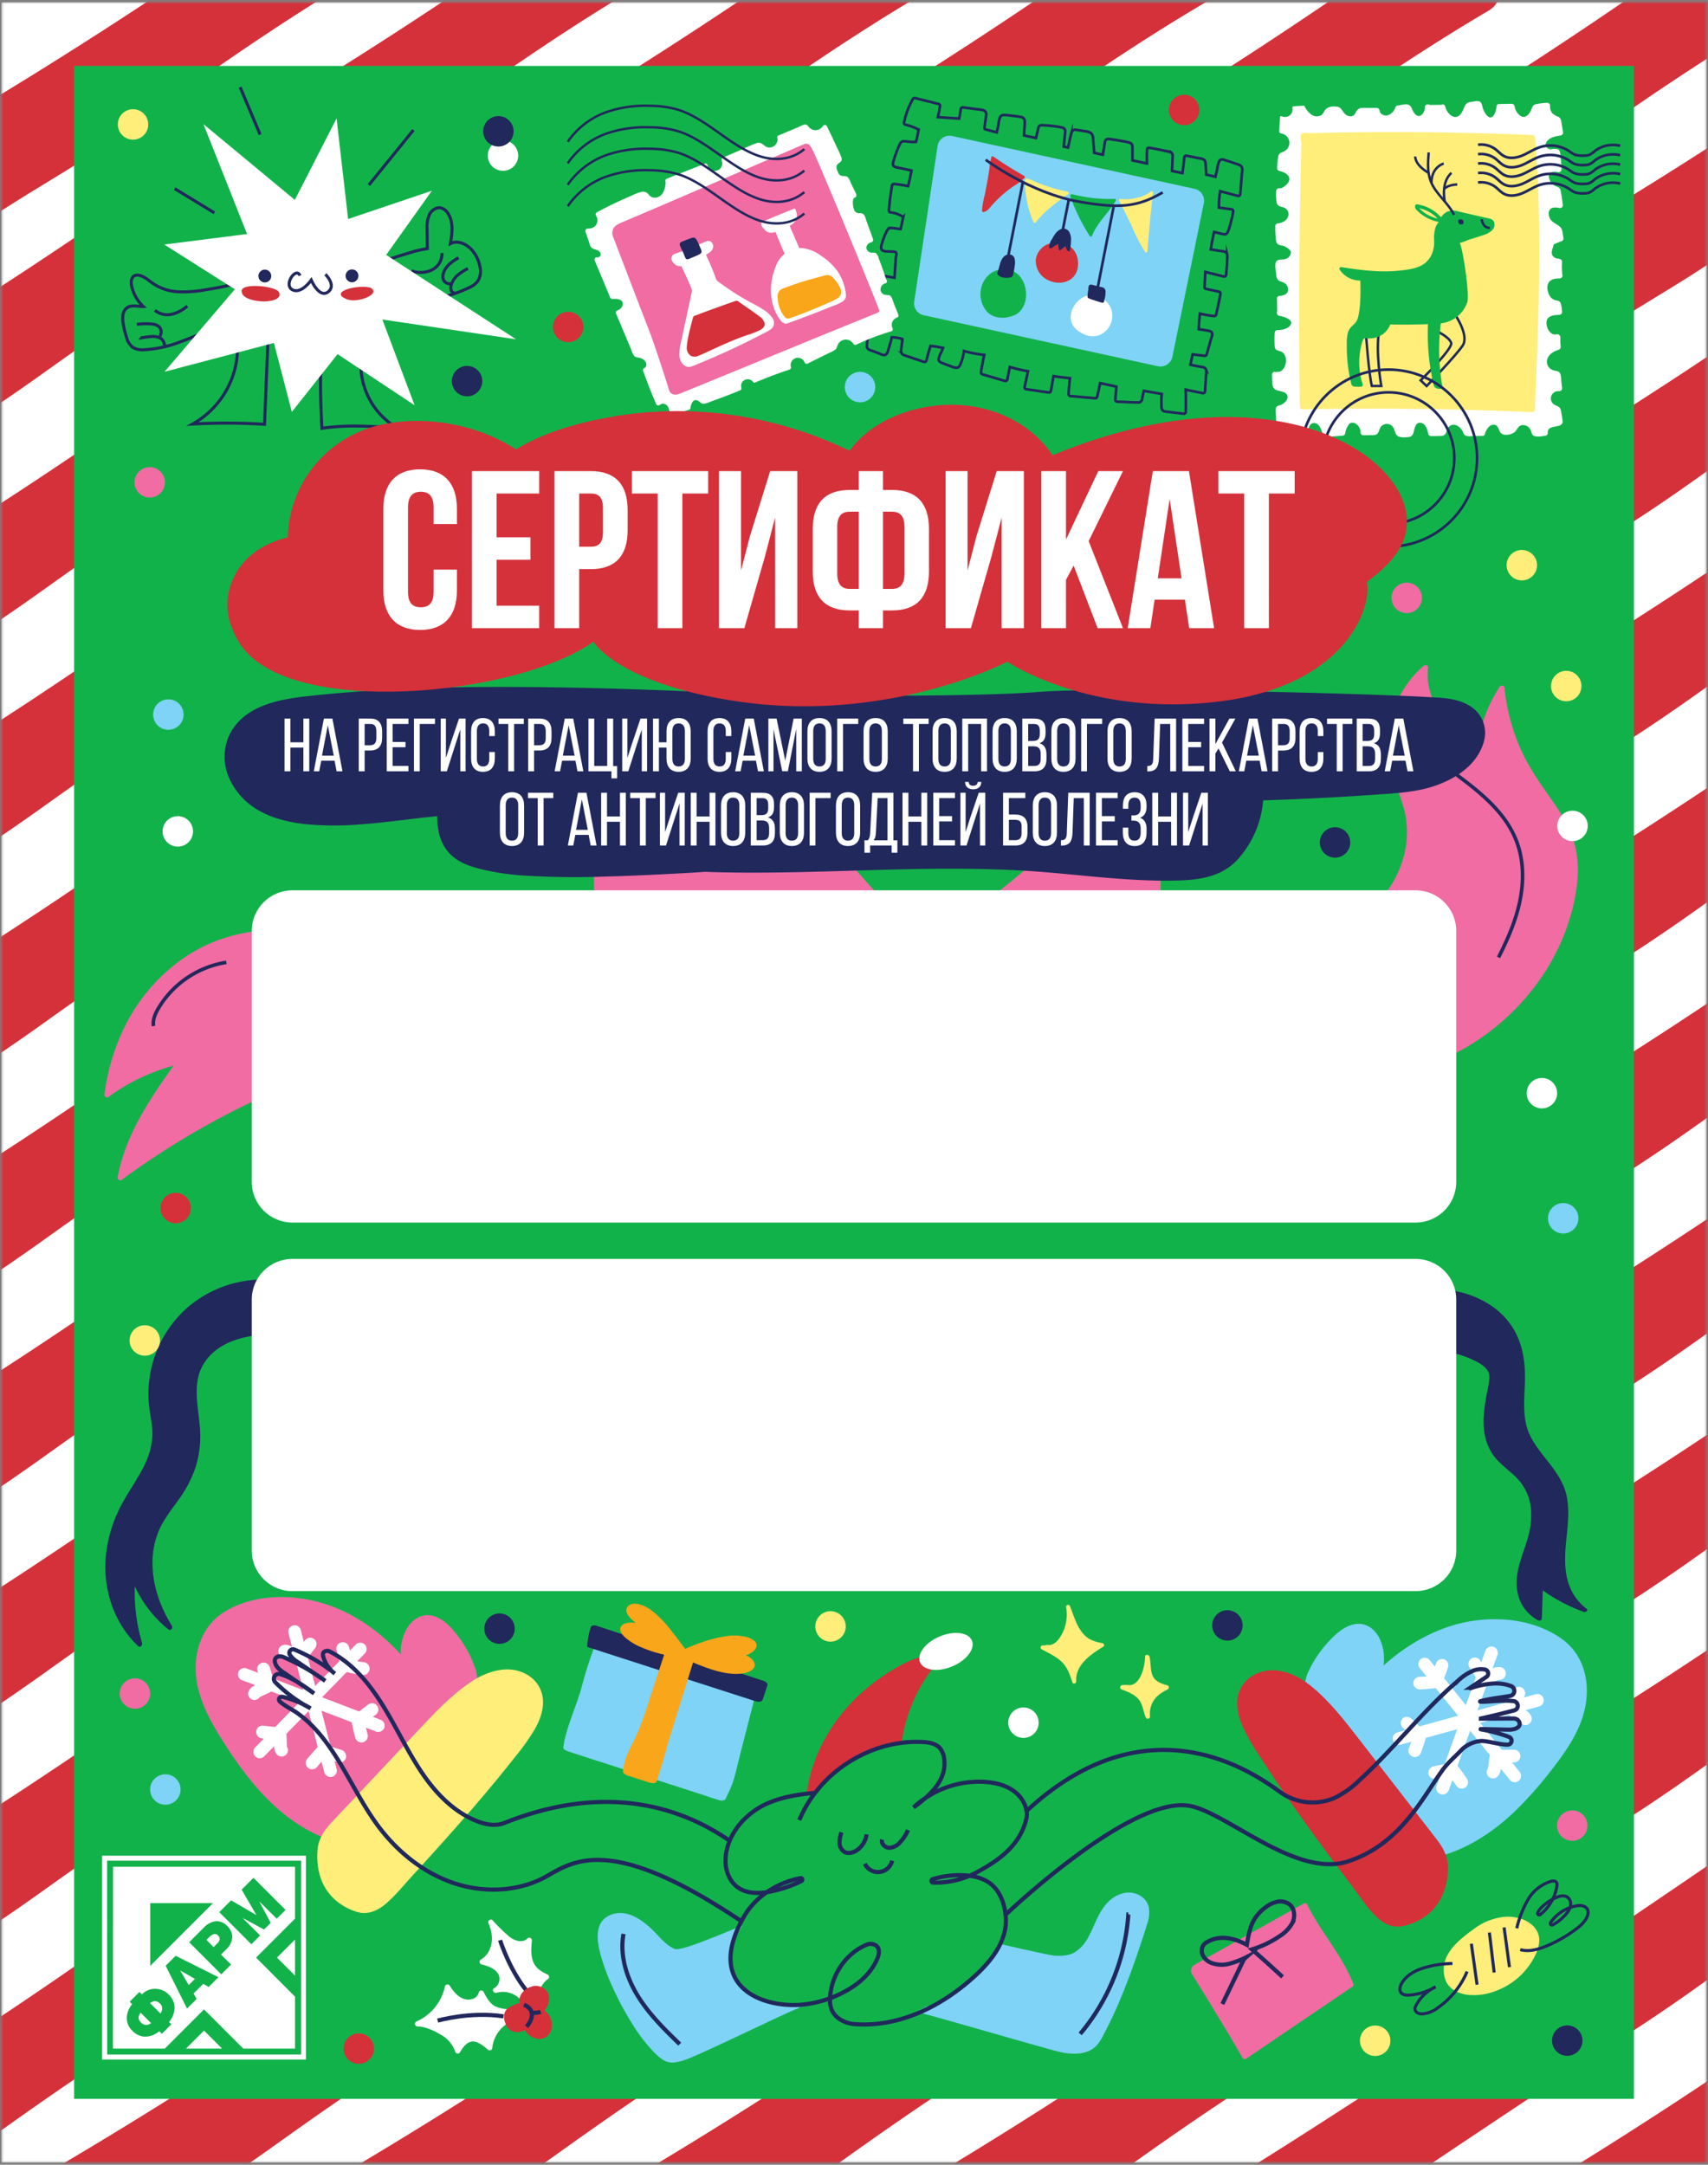 <svg xmlns="http://www.w3.org/2000/svg" width="658" height="834" fill="none" viewBox="0 0 658 834">
  <rect x="0" y="0" width="658" height="834" fill="#808080" stroke="none"/>
  <mask id="a" width="658" height="834" x="0" y="0" maskUnits="userSpaceOnUse" style="mask-type:luminance">
    <path fill="#fff" d="M657.47.86H.53v832.28h656.94V.86Z"/>
  </mask>
  <g mask="url(#a)">
    <path fill="#E2DAB5" d="M657.47.86H.53v832.28h656.94V.86Z"/>
    <path fill="#fff" d="M657.47.86H.53v832.28h656.94V.86Z"/>
    <path fill="#D5313A" d="M143.21-19c-1.31-3-5.67-5.31-8.8-3.47a794.321 794.321 0 0 0-11.51 6.91 6.322 6.322 0 0 0-4.14-5.5l-4.58-1.37a1880.704 1880.704 0 0 0 26.34-18.91c7-5.08-1.46-15.5-8.41-10.41A1873.745 1873.745 0 0 1-27.34 52.93c-3.12 1.82-5 5.2-3.47 8.8a7 7 0 0 0 2.69 3 8.15 8.15 0 0 0 .39 3.61c1.42 4.16 2.837 8.323 4.25 12.49.067.207.15.407.25.6-4.76 5.28 3 14.1 9.56 9.39 12.27-8.85 25.28-16.57 38.16-24.48 13.18-8.1 25.92-16.78 38.5-25.78 25-17.88 50.26-35.16 76.75-50.75 3.12-1.81 5.04-5.19 3.47-8.81Zm108.42 3.6c-1.31-3-5.67-5.32-8.8-3.47a715.947 715.947 0 0 0-11.5 6.87 6.344 6.344 0 0 0-4.15-5.5l-4.58-1.38a1966.877 1966.877 0 0 0 26.34-18.91c6.95-5.08-1.46-15.49-8.41-10.41A1873.79 1873.79 0 0 1 81.08 56.51c-3.12 1.83-5 5.21-3.47 8.81a7 7 0 0 0 2.7 3 8.002 8.002 0 0 0 .38 3.6l4.25 12.5c.069.203.152.4.25.59-4.76 5.28 3 14.1 9.56 9.39 12.27-8.85 25.28-16.56 38.16-24.48 13.18-8.09 25.92-16.78 38.5-25.77 25-17.88 50.26-35.16 76.75-50.75 3.12-1.83 5.04-5.2 3.47-8.8Zm108.42 3.58c-1.31-3-5.67-5.31-8.8-3.47a665.483 665.483 0 0 0-11.5 6.91 6.35 6.35 0 0 0-4.15-5.5l-4.6-1.38c8.833-6.22 17.613-12.52 26.34-18.9 6.95-5.08-1.45-15.5-8.4-10.42A1873.185 1873.185 0 0 1 189.5 60.1c-3.12 1.82-5 5.2-3.47 8.8a6.925 6.925 0 0 0 2.7 3 8.161 8.161 0 0 0 .38 3.61c1.42 4.16 2.837 8.323 4.25 12.49.067.207.15.407.25.6-4.76 5.27 3 14.1 9.56 9.39 12.27-8.85 25.28-16.57 38.16-24.48 13.18-8.1 25.92-16.78 38.5-25.78 25-17.88 50.26-35.16 76.75-50.75 3.12-1.83 5.04-5.2 3.47-8.8Zm108.42 3.58c-1.3-3-5.67-5.31-8.8-3.46a761.798 761.798 0 0 0-11.5 6.91A6.359 6.359 0 0 0 444-10.3l-4.58-1.37a1954.087 1954.087 0 0 0 26.34-18.91c7-5.08-1.45-15.49-8.4-10.41A1875.555 1875.555 0 0 1 297.92 63.68c-3.12 1.83-5 5.21-3.47 8.8a7.07 7.07 0 0 0 2.7 3 8.117 8.117 0 0 0 .38 3.6l4.25 12.5c.069.203.152.4.25.59-4.76 5.28 3 14.1 9.56 9.39 12.27-8.85 25.28-16.56 38.16-24.48 13.18-8.09 25.92-16.78 38.5-25.78 25-17.87 50.26-35.15 76.75-50.74 3.12-1.83 5-5.19 3.47-8.8Zm108.42 3.59c-1.3-3-5.67-5.31-8.8-3.47a661.7 661.7 0 0 0-11.5 6.91 6.322 6.322 0 0 0-4.15-5.5l-4.58-1.38a1936.326 1936.326 0 0 0 26.34-18.9c7-5.08-1.45-15.5-8.4-10.42A1873.09 1873.09 0 0 1 406.34 67.26c-3.12 1.83-5 5.21-3.47 8.81a7 7 0 0 0 2.7 3 8.161 8.161 0 0 0 .38 3.61c1.42 4.16 2.836 8.323 4.25 12.49.067.206.15.407.25.6-4.76 5.27 3 14.09 9.56 9.38 12.27-8.84 25.28-16.56 38.16-24.47 13.18-8.1 25.92-16.78 38.5-25.78 25-17.88 50.26-35.16 76.75-50.75 3.12-1.83 5.04-5.15 3.47-8.8Zm108.42 3.58c-1.3-3-5.67-5.31-8.8-3.47a665.558 665.558 0 0 0-11.5 6.91 6.337 6.337 0 0 0-4.15-5.5l-4.58-1.37a1953.64 1953.64 0 0 0 26.34-18.91c7-5.08-1.45-15.5-8.4-10.41A1875.603 1875.603 0 0 1 514.76 70.85c-3.12 1.82-5 5.2-3.47 8.8a7 7 0 0 0 2.7 3 8.161 8.161 0 0 0 .38 3.61l4.25 12.49c.071.205.155.405.25.6-4.76 5.28 3 14.1 9.56 9.39 12.27-8.85 25.28-16.56 38.16-24.48 13.18-8.1 25.92-16.78 38.5-25.78 25-17.87 50.26-35.16 76.75-50.74 3.16-1.84 5.04-5.2 3.47-8.81ZM97.79 668.17c-1.31-3-5.67-5.31-8.8-3.47a666.493 666.493 0 0 0-11.5 6.91 6.352 6.352 0 0 0-4.15-5.5l-4.58-1.38c8.833-6.22 17.613-12.52 26.34-18.9 6.95-5.08-1.46-15.5-8.41-10.42A1873.784 1873.784 0 0 1-72.76 740.09c-3.12 1.82-5 5.2-3.47 8.8a6.929 6.929 0 0 0 2.7 3 8 8 0 0 0 .38 3.61c1.433 4.16 2.85 8.327 4.25 12.5.067.206.15.407.25.6-4.76 5.27 3 14.09 9.56 9.38 12.27-8.84 25.28-16.56 38.16-24.47 13.18-8.1 25.92-16.78 38.5-25.78 25-17.88 50.26-35.16 76.75-50.75 3.12-1.84 5.04-5.21 3.47-8.81Zm0-83.51c-1.31-3-5.67-5.32-8.8-3.47a666.493 666.493 0 0 0-11.5 6.91 6.34 6.34 0 0 0-4.15-5.5l-4.58-1.38a1991.807 1991.807 0 0 0 26.34-18.91c6.95-5.08-1.46-15.49-8.41-10.41A1873.708 1873.708 0 0 1-72.76 656.57c-3.12 1.83-5 5.21-3.47 8.8a7 7 0 0 0 2.7 3 8.002 8.002 0 0 0 .38 3.6l4.25 12.5c.069.203.152.4.25.59-4.76 5.28 3 14.1 9.56 9.39 12.27-8.85 25.28-16.56 38.16-24.48 13.18-8.09 25.92-16.78 38.5-25.77 25-17.88 50.26-35.16 76.75-50.75 3.12-1.82 5.04-5.19 3.47-8.79Zm0-83.52c-1.31-3-5.67-5.31-8.8-3.47a760.64 760.64 0 0 0-11.5 6.91 6.352 6.352 0 0 0-4.15-5.5l-4.58-1.37A1961.206 1961.206 0 0 0 95.1 478.8c6.95-5.08-1.46-15.5-8.41-10.41A1873.708 1873.708 0 0 1-72.76 573.06c-3.12 1.82-5 5.2-3.47 8.8a6.929 6.929 0 0 0 2.7 3 8 8 0 0 0 .38 3.61c1.433 4.16 2.85 8.337 4.25 12.53.067.206.15.407.25.6-4.76 5.28 3 14.1 9.56 9.39 12.27-8.85 25.28-16.57 38.16-24.48 13.18-8.1 25.92-16.78 38.5-25.78 25-17.88 50.26-35.16 76.75-50.75 3.12-1.87 5.04-5.23 3.47-8.84Zm0-83.51c-1.31-3-5.67-5.32-8.8-3.47a666.493 666.493 0 0 0-11.5 6.91 6.34 6.34 0 0 0-4.15-5.5l-4.58-1.38a2047.84 2047.84 0 0 0 26.34-18.9c6.95-5.08-1.46-15.5-8.41-10.42A1871.29 1871.29 0 0 1-72.76 489.54c-3.12 1.83-5 5.21-3.47 8.81a7 7 0 0 0 2.7 3 8 8 0 0 0 .38 3.61c1.42 4.16 2.837 8.323 4.25 12.49.069.206.152.406.25.6-4.76 5.27 3 14.09 9.56 9.38 12.27-8.84 25.28-16.56 38.16-24.47 13.18-8.1 25.92-16.78 38.5-25.78 25-17.88 50.26-35.16 76.75-50.75 3.12-1.83 5.04-5.2 3.47-8.8Zm0-83.52c-1.31-3-5.67-5.31-8.8-3.46a760.64 760.64 0 0 0-11.5 6.91 6.358 6.358 0 0 0-4.15-5.51l-4.58-1.37a1991.807 1991.807 0 0 0 26.34-18.91c6.95-5.08-1.46-15.49-8.41-10.41A1873.848 1873.848 0 0 1-72.76 406c-3.12 1.83-5 5.2-3.47 8.8a7 7 0 0 0 2.7 3 8.002 8.002 0 0 0 .38 3.6l4.25 12.5c.069.203.152.4.25.59-4.76 5.28 3 14.1 9.56 9.39 12.27-8.85 25.28-16.56 38.16-24.48 13.18-8.09 25.92-16.78 38.5-25.78 25-17.87 50.26-35.15 76.75-50.74 3.12-1.8 5.04-5.16 3.47-8.77Zm0-83.51c-1.31-3-5.67-5.31-8.8-3.47a666.493 666.493 0 0 0-11.5 6.91 6.352 6.352 0 0 0-4.15-5.5l-4.58-1.38c8.833-6.22 17.613-12.52 26.34-18.9 6.95-5.08-1.46-15.5-8.41-10.42A1871.366 1871.366 0 0 1-72.76 322.52c-3.12 1.82-5 5.2-3.47 8.8a6.929 6.929 0 0 0 2.7 3 8 8 0 0 0 .38 3.61c1.42 4.16 2.837 8.323 4.25 12.49.067.206.15.407.25.6-4.76 5.27 3 14.1 9.56 9.39 12.27-8.85 25.28-16.57 38.16-24.48 13.18-8.1 25.92-16.78 38.5-25.78 25-17.88 50.26-35.16 76.75-50.75 3.12-1.83 5.04-5.2 3.47-8.8Zm0-83.51c-1.31-3-5.67-5.32-8.8-3.47a666.493 666.493 0 0 0-11.5 6.91 6.34 6.34 0 0 0-4.15-5.5l-4.58-1.38a2084.38 2084.38 0 0 0 26.34-18.91c6.95-5.08-1.46-15.49-8.41-10.41A1873.708 1873.708 0 0 1-72.76 239c-3.12 1.83-5 5.21-3.47 8.81a7 7 0 0 0 2.7 3 8 8 0 0 0 .38 3.61c1.42 4.16 2.837 8.323 4.25 12.49.069.203.152.4.25.59-4.76 5.28 3 14.1 9.56 9.39 12.27-8.85 25.28-16.56 38.16-24.48 13.18-8.09 25.92-16.77 38.5-25.77 25-17.88 50.26-35.16 76.75-50.75 3.12-1.83 5.04-5.2 3.47-8.8Z"/>
    <path fill="#D5313A" d="M97.79 83.57c-1.31-3-5.67-5.31-8.8-3.47a760.634 760.634 0 0 0-11.5 6.91 6.35 6.35 0 0 0-4.15-5.5l-4.58-1.37A1956.758 1956.758 0 0 0 95.1 61.23c6.95-5.08-1.46-15.5-8.41-10.41A1873.612 1873.612 0 0 1-72.76 155.49c-3.12 1.82-5 5.2-3.47 8.8a6.929 6.929 0 0 0 2.7 3 8 8 0 0 0 .38 3.61c1.42 4.167 2.837 8.33 4.25 12.49.067.206.15.407.25.6-4.76 5.28 3 14.1 9.56 9.39 12.27-8.85 25.28-16.56 38.16-24.48 13.18-8.1 25.92-16.78 38.5-25.78 25-17.87 50.26-35.16 76.75-50.74 3.12-1.84 5.04-5.2 3.47-8.81ZM78.74 762.59c-1.3-3-5.67-5.31-8.8-3.46a666.112 666.112 0 0 0-11.5 6.91 6.342 6.342 0 0 0-4.15-5.51l-4.58-1.37a2084.38 2084.38 0 0 0 26.34-18.91c7-5.08-1.45-15.5-8.4-10.41A1875.589 1875.589 0 0 1-91.81 834.51c-3.12 1.82-5 5.2-3.47 8.8a7.002 7.002 0 0 0 2.7 3 8.15 8.15 0 0 0 .38 3.61l4.25 12.49c.067.206.15.407.25.6-4.76 5.28 3 14.1 9.56 9.39 12.27-8.85 25.28-16.56 38.16-24.48 13.18-8.1 25.92-16.78 38.5-25.78 25-17.87 50.26-35.16 76.75-50.74 3.12-1.84 5.04-5.2 3.47-8.81Zm108.42 3.59c-1.3-3-5.67-5.32-8.8-3.47a667.639 667.639 0 0 0-11.5 6.91 6.317 6.317 0 0 0-4.15-5.5l-4.58-1.38a2052.747 2052.747 0 0 0 26.34-18.9c6.95-5.09-1.45-15.5-8.4-10.42A1875.492 1875.492 0 0 1 16.61 838.09c-3.12 1.83-5 5.21-3.47 8.81a7.001 7.001 0 0 0 2.7 3 8.179 8.179 0 0 0 .38 3.61c1.42 4.16 2.837 8.323 4.25 12.49.073.204.157.404.25.6-4.76 5.27 3 14.09 9.56 9.38 12.27-8.84 25.28-16.56 38.16-24.47 13.18-8.1 25.92-16.78 38.5-25.78 25-17.88 50.26-35.16 76.75-50.75 3.12-1.83 5.04-5.2 3.47-8.8Zm108.42 3.58c-1.3-3-5.66-5.31-8.8-3.47a667.639 667.639 0 0 0-11.5 6.91 6.335 6.335 0 0 0-4.15-5.5l-4.58-1.37a1996.45 1996.45 0 0 0 26.34-18.91c7-5.08-1.45-15.5-8.4-10.41A1875.391 1875.391 0 0 1 125 841.68c-3.12 1.82-5 5.2-3.47 8.8a7.002 7.002 0 0 0 2.7 3 8.16 8.16 0 0 0 .38 3.61c1.42 4.16 2.837 8.323 4.25 12.49.071.205.155.405.25.6-4.76 5.27 3 14.1 9.56 9.39C151 870.72 164 863 176.86 855.09c13.18-8.1 25.92-16.78 38.5-25.78 25-17.88 50.26-35.16 76.76-50.75 3.11-1.83 5.03-5.2 3.46-8.8ZM404 773.35c-1.3-3-5.66-5.32-8.8-3.47a667.639 667.639 0 0 0-11.5 6.91 6.317 6.317 0 0 0-4.15-5.5l-4.58-1.38c8.84-6.233 17.62-12.537 26.34-18.91 7-5.08-1.45-15.49-8.4-10.41a1875.7 1875.7 0 0 1-159.46 104.67c-3.12 1.83-5 5.21-3.47 8.8a7.002 7.002 0 0 0 2.7 3 8.117 8.117 0 0 0 .38 3.6c1.42 4.173 2.837 8.34 4.25 12.5.073.201.156.398.25.59-4.76 5.28 3 14.1 9.56 9.39 12.28-8.85 25.28-16.56 38.16-24.48 13.18-8.09 25.93-16.78 38.5-25.77 25-17.88 50.26-35.16 76.76-50.75 3.11-1.82 5.03-5.14 3.46-8.79Zm108.42 3.58c-1.3-3-5.66-5.31-8.8-3.47a663.834 663.834 0 0 0-11.5 6.91 6.335 6.335 0 0 0-4.15-5.5l-4.58-1.38c8.84-6.22 17.62-12.52 26.34-18.9 7-5.08-1.45-15.5-8.4-10.42a1875.808 1875.808 0 0 1-159.46 104.68c-3.12 1.82-5 5.2-3.47 8.8a7.002 7.002 0 0 0 2.7 3 8.132 8.132 0 0 0 .38 3.61c1.42 4.16 2.836 8.323 4.25 12.49.071.205.154.405.25.6-4.76 5.27 3 14.09 9.56 9.39 12.28-8.85 25.28-16.57 38.17-24.48 13.17-8.1 25.92-16.78 38.49-25.78 25-17.88 50.26-35.16 76.76-50.75 3.11-1.83 5.04-5.2 3.46-8.8ZM763 25.23c-1.31-3-5.67-5.31-8.81-3.47a821.638 821.638 0 0 0-11.5 6.92 6.343 6.343 0 0 0-4.15-5.51L734 21.8a2078.943 2078.943 0 0 0 26.34-18.91c6.94-5.08-1.46-15.5-8.41-10.41A1875.598 1875.598 0 0 1 592.47 97.15c-3.11 1.82-5 5.2-3.46 8.8a7.002 7.002 0 0 0 2.69 3 7.993 7.993 0 0 0 .39 3.61c1.413 4.167 2.827 8.33 4.24 12.49.071.205.155.405.25.6-4.76 5.28 3 14.1 9.56 9.39 12.28-8.85 25.28-16.56 38.17-24.48 13.17-8.1 25.92-16.78 38.49-25.78 25-17.87 50.27-35.16 76.76-50.74 3.12-1.84 5.04-5.2 3.44-8.81Zm-26.21 97.49c-1.31-3-5.67-5.31-8.8-3.47a794.321 794.321 0 0 0-11.51 6.91 6.312 6.312 0 0 0-1.26-3.365 6.31 6.31 0 0 0-2.89-2.135l-4.57-1.37a1956.745 1956.745 0 0 0 26.34-18.91c7-5.08-1.46-15.5-8.41-10.41a1875.377 1875.377 0 0 1-159.45 104.67c-3.12 1.82-5 5.2-3.47 8.8a7.002 7.002 0 0 0 2.69 3 8.15 8.15 0 0 0 .39 3.61c1.413 4.173 2.83 8.337 4.25 12.49.068.205.148.405.24.6-4.75 5.28 3 14.1 9.56 9.39 12.28-8.85 25.29-16.56 38.17-24.48 13.18-8.1 25.92-16.78 38.5-25.78 25-17.87 50.26-35.16 76.75-50.75 3.11-1.83 5.03-5.19 3.47-8.8Zm0 83.05c-1.31-3-5.67-5.31-8.8-3.47a692.304 692.304 0 0 0-11.51 6.91 6.312 6.312 0 0 0-1.26-3.365 6.31 6.31 0 0 0-2.89-2.135l-4.57-1.38a1895.81 1895.81 0 0 0 26.34-18.9c7-5.08-1.46-15.5-8.41-10.41a1875.377 1875.377 0 0 1-159.45 104.67c-3.12 1.82-5 5.2-3.47 8.8a7.002 7.002 0 0 0 2.69 3 8.15 8.15 0 0 0 .39 3.61c1.413 4.16 2.83 8.323 4.25 12.49.068.205.148.405.24.6-4.75 5.27 3 14.1 9.56 9.39 12.28-8.85 25.29-16.57 38.17-24.48 13.18-8.1 25.92-16.78 38.5-25.78 25-17.88 50.26-35.16 76.75-50.75 3.11-1.83 5.03-5.2 3.47-8.8Zm0 83.05c-1.31-3-5.67-5.31-8.8-3.47a692.304 692.304 0 0 0-11.51 6.91 6.317 6.317 0 0 0-4.15-5.5l-4.57-1.38a1895.81 1895.81 0 0 0 26.34-18.9c7-5.08-1.46-15.5-8.41-10.42a1875.484 1875.484 0 0 1-159.45 104.68c-3.12 1.82-5 5.2-3.47 8.8a7.002 7.002 0 0 0 2.69 3 8.15 8.15 0 0 0 .39 3.61c1.413 4.16 2.83 8.323 4.25 12.49.068.205.148.405.24.6-4.75 5.27 3 14.09 9.56 9.39 12.28-8.85 25.29-16.57 38.17-24.48 13.18-8.1 25.92-16.78 38.5-25.78 25-17.88 50.26-35.16 76.75-50.75 3.11-1.83 5.03-5.2 3.47-8.8Zm0 83.05c-1.31-3-5.67-5.31-8.8-3.47a794.321 794.321 0 0 0-11.51 6.91 6.305 6.305 0 0 0-4.15-5.5l-4.57-1.38a2140.485 2140.485 0 0 0 26.34-18.9c7-5.08-1.46-15.5-8.41-10.42a1872.809 1872.809 0 0 1-159.45 104.67c-3.12 1.83-5 5.21-3.47 8.81a7.002 7.002 0 0 0 2.69 3 8.165 8.165 0 0 0 .39 3.61c1.413 4.16 2.83 8.323 4.25 12.49.068.205.148.405.24.6-4.75 5.27 3 14.09 9.56 9.38 12.28-8.84 25.29-16.56 38.17-24.47 13.18-8.1 25.92-16.78 38.5-25.78 25-17.88 50.26-35.16 76.75-50.75 3.11-1.83 5.03-5.2 3.47-8.8Zm0 83.05c-1.31-3-5.67-5.32-8.8-3.47a794.321 794.321 0 0 0-11.51 6.91 6.305 6.305 0 0 0-4.15-5.5l-4.57-1.38a2140.485 2140.485 0 0 0 26.34-18.9c7-5.09-1.46-15.5-8.41-10.42a1875.377 1875.377 0 0 1-159.45 104.67c-3.12 1.83-5 5.21-3.47 8.81a7.002 7.002 0 0 0 2.69 3 8.18 8.18 0 0 0 .39 3.61c1.413 4.16 2.83 8.323 4.25 12.49.07.204.15.404.24.6-4.75 5.27 3 14.09 9.56 9.38 12.28-8.85 25.29-16.56 38.17-24.47 13.18-8.1 25.92-16.78 38.5-25.78 25-17.88 50.26-35.16 76.75-50.75 3.11-1.83 5.03-5.2 3.47-8.8Zm0 83.08c-1.31-3-5.67-5.32-8.8-3.47a692.304 692.304 0 0 0-11.51 6.91 6.311 6.311 0 0 0-4.15-5.5l-4.57-1.38a2079.342 2079.342 0 0 0 26.34-18.91c7-5.08-1.46-15.49-8.41-10.41a1875.377 1875.377 0 0 1-159.45 104.67c-3.12 1.83-5 5.21-3.47 8.8a7.002 7.002 0 0 0 2.69 3 8.119 8.119 0 0 0 .39 3.6c1.413 4.173 2.83 8.34 4.25 12.5.07.201.15.398.24.59-4.75 5.28 3 14.1 9.56 9.39 12.28-8.85 25.29-16.56 38.17-24.48 13.18-8.09 25.92-16.78 38.5-25.77 25-17.88 50.26-35.16 76.75-50.75 3.11-1.85 5.03-5.22 3.47-8.79Zm0 83c-1.31-3-5.67-5.31-8.8-3.46a794.321 794.321 0 0 0-11.51 6.91 6.33 6.33 0 0 0-4.15-5.51l-4.57-1.37a2079.342 2079.342 0 0 0 26.34-18.91c7-5.08-1.46-15.49-8.41-10.41a1875.377 1875.377 0 0 1-159.45 104.67c-3.12 1.83-5 5.2-3.47 8.8a7.002 7.002 0 0 0 2.69 3 8.119 8.119 0 0 0 .39 3.6c1.413 4.167 2.83 8.333 4.25 12.5.07.201.15.398.24.59-4.75 5.28 3 14.1 9.56 9.39 12.28-8.85 25.29-16.56 38.17-24.48 13.18-8.09 25.92-16.78 38.5-25.78 25-17.87 50.26-35.15 76.75-50.74 3.11-1.8 5.03-5.18 3.47-8.8Zm0 83.06c-1.31-3-5.67-5.31-8.8-3.47a692.304 692.304 0 0 0-11.51 6.91 6.317 6.317 0 0 0-4.15-5.5l-4.57-1.37a2079.342 2079.342 0 0 0 26.34-18.91c7-5.08-1.46-15.5-8.41-10.41-51.34 37.55-211.86 145.5-266.76 177.64-3.12 1.83-5 5.21-3.47 8.81a7.002 7.002 0 0 0 2.69 3 8.18 8.18 0 0 0 .39 3.61c1.42 4.16 2.837 8.323 4.25 12.49.069.206.152.406.25.6-4.76 5.27 3 14.09 9.56 9.38 12.27-8.84 132.59-89.53 145.47-97.45 13.18-8.1 25.92-16.78 38.5-25.78 25-17.87 50.26-35.16 76.75-50.75 3.11-1.86 5.03-5.19 3.47-8.8Zm0 83.05c-1.31-3-5.67-5.31-8.8-3.47a692.304 692.304 0 0 0-11.51 6.91 6.312 6.312 0 0 0-1.26-3.365 6.31 6.31 0 0 0-2.89-2.135l-4.57-1.38a1895.81 1895.81 0 0 0 26.34-18.9c7-5.08-1.46-15.5-8.41-10.41A1875.37 1875.37 0 0 1 566.24 859c-3.12 1.82-5 5.2-3.47 8.8a7.002 7.002 0 0 0 2.69 3 8.15 8.15 0 0 0 .39 3.61c1.413 4.16 2.83 8.323 4.25 12.49.068.205.148.405.24.6-4.75 5.27 3 14.1 9.56 9.39 12.28-8.85 25.29-16.57 38.17-24.48 13.18-8.1 25.92-16.78 38.5-25.78 25-17.88 50.26-35.16 76.75-50.75 3.11-1.8 5.03-5.17 3.47-8.77Z"/>
    <path fill="#12B24B" d="M629.46 25.4H28.55v783.2h600.91V25.4Z"/>
  </g>
  <path fill="#F06CA3" d="M447 336.08c-.46-8.15-2.32-16.8-7.19-21.67-5.9-5.9-13.83-3.51-20.5.69-7.65 4.82-14.76 11.62-21.9 17.81-13.94 12.08-29.07 24.31-45.47 25.32h-.37A375.6 375.6 0 0 1 325.35 330a400.373 400.373 0 0 1-14.75-18.72c-4.29-5.79-8.26-12.57-13.54-16.82-4.31-3.46-9.87-4.64-14.86-1.35a14.55 14.55 0 0 0-5.2 6.69c-1.19 2.81-2 6-3.39 8.59a4.59 4.59 0 0 1-2.3 2.32c-1.84.57-3.49-1.26-4.87-2.46-2.61-2.28-5.15-4.69-7.8-6.89-5.15-4.28-11.1-8-17.61-6.71a11.72 11.72 0 0 0-8 5.52c-2.33 3.89-2.6 9.31-3.07 13.91a223.351 223.351 0 0 0-1 31.1c-.09-1.49-1.88-1.33-2 .32-.47 9.2 5.74 14.26 11.24 16.88a67.988 67.988 0 0 0 12.22 4c4.667 1.22 9.41 2.22 14.23 3 19.21 3.12 38.85 2.86 58.44 1 11.12-1 22.25-2.58 33.37-4.31a.998.998 0 0 0 .29-.1 53.643 53.643 0 0 0 14.39 5.6 169.19 169.19 0 0 0 51.6 5.43c4.28-.21 8.58-.52 12.86-1.13a8.248 8.248 0 0 0 4.52-1.76 11.296 11.296 0 0 0 2.95-5.38 97.768 97.768 0 0 0 3.93-32.65Zm159.55-11.17c-1.77-6.47-5.5-12.14-9.34-17.57-4.4-6.24-8.69-12.45-11.72-19.51a78.244 78.244 0 0 1-5.9-22.7.996.996 0 0 0-1.401-.921c-.205.09-.373.245-.479.441a54.892 54.892 0 0 0-8.79 25.57c-9.65-8.53-20.23-19-18.78-33 .1-1-1.14-1.18-1.72-.68A40.053 40.053 0 0 0 534.75 289a48.563 48.563 0 0 0 2.94 13c1.56 4.46 3.34 8.92 4 13.63a35.875 35.875 0 0 1-.58 13 39.897 39.897 0 0 1-13.52 21.83 46.838 46.838 0 0 1-26.08 10.28c-1.28.1-1.27 2.1 0 2a49.837 49.837 0 0 0 7.3-1.12.993.993 0 0 0 .13.38c9.25 16.25 19.37 33.31 28.62 49.57-.91.17-1.83.32-2.75.46-1.27.19-.71 2.11.55 1.92 1.26-.19 2.23-.36 3.35-.57a.997.997 0 0 0 1.32-.27c21.25-4.47 40.3-17.58 52.85-35.24a82.202 82.202 0 0 0 13.88-32.1c1.32-6.86 1.65-14.06-.21-20.86Zm-480.28 80.55-6.49-14.6-14.4-32.41a1 1 0 0 0-1.84 0 60.884 60.884 0 0 0-34.39 11.78 70.177 70.177 0 0 0-23.28 30.13 83.137 83.137 0 0 0-5.63 21.3.999.999 0 0 0 1.62.9 75.696 75.696 0 0 1 25-12c-9.36 13.13-18.6 26.92-21.55 43.05a.998.998 0 0 0 1.08 1.106.997.997 0 0 0 .54-.216 311.998 311.998 0 0 1 48.76-29.35 305.994 305.994 0 0 1 26-11.14c1.75-.66 4.16-1.13 5.25-2.82 1.09-1.69.11-3.98-.67-5.73Z"/>
  <path fill="#21285C" d="M106.78 491.93a1.005 1.005 0 0 0-1.06-.59 5.506 5.506 0 0 0-3.23 1.62 44.768 44.768 0 0 0-29.66 10.26 44.31 44.31 0 0 0-15.31 28.35 42.295 42.295 0 0 0-.25 8.19c.2 3.25.9 6.42 1.27 9.65.72 6.22-1 11.79-4 17.21-2.79 5.11-6.22 9.85-8.75 15.1a52.333 52.333 0 0 0-5 17.66c-1.21 12.79 3 25.87 12.44 34.8.81.77 1.75-.4 1.51-1.21a68.642 68.642 0 0 1-2.81-21.83 46.534 46.534 0 0 0 12.9 16.58c.95.78 1.92-.54 1.37-1.43-4.55-7.28-7.56-15.89-7.45-24.53a31.46 31.46 0 0 1 2.55-12.3c1.84-4.17 4.7-7.76 7.34-11.45a46.387 46.387 0 0 0 6.42-11.92 39.578 39.578 0 0 0 2.1-13.39c-.16-9.07-3.85-19.4 1.55-27.66 5.74-8.79 16.84-10.81 26.57-11.08a1 1 0 0 0 .79-.63c2.02-6.87 4.05-14.6.71-21.4Zm504.51 127.93c-9.87-7.65-8.67-19-7.68-28.57.53-5.13 1-10.34-.17-15.44-1.1-4.74-4-8.91-7.24-13-3.45-4.34-6.88-8.62-8.14-13.6-1.26-4.98-.87-10.3-.64-15.45.41-9.38-.67-19.07-8.37-27-6.34-6.52-17.47-11-28.61-9.88a1.365 1.365 0 0 0-1.42.18c-.16 0-.33 0-.49.06-1.25.2-1 1.63.23 1.43h.17l2.37 21.08a.914.914 0 0 0 .85.63 38.4 38.4 0 0 1 17.17 4.53c2.5 1.41 4.37 3.06 4.43 5.44.06 2.38-.68 4.95-1.11 7.36-1.39 7.88-2.4 16.44 3.17 23.66 2.66 3.44 6.89 6 9.69 9.41a19.374 19.374 0 0 1 4.3 10.65 30.437 30.437 0 0 1-1.26 11.31c-1.21 4.24-3 8.4-3.82 12.69-1.32 6.64 0 14.33 7.63 18.82.54.32 1.6.11 1.62-.46l.38-11a65.163 65.163 0 0 0 15.73 8.25c.85.3 1.92-.57 1.21-1.1Z"/>
  <path fill="#fff" d="M545.324 343H112.676C104.018 343 97 349.985 97 358.602v96.796c0 8.617 7.018 15.602 15.676 15.602h432.648c8.658 0 15.676-6.985 15.676-15.602v-96.796c0-8.617-7.018-15.602-15.676-15.602Zm0 142H112.676C104.018 485 97 491.985 97 500.602v96.796c0 8.617 7.018 15.602 15.676 15.602h432.648c8.658 0 15.676-6.985 15.676-15.602v-96.796c0-8.617-7.018-15.602-15.676-15.602Z"/>
  <path fill="#FFEE7A" d="M449.76 649.32c-2.32-.7-4.89-1.51-5.82-4-.85-2.25-.49-4.79-1.11-7.1-.22-.84-1.67-1-1.69 0-.06 3.37-1.49 10.47-5.7 11-.48 0-1-.06-1.46-.06h-.08a.754.754 0 0 0-.4 0c-.41 0-.83 0-1.24.06a.86.86 0 0 0-.19 1.64c2.21.84 4.62 1.72 6.29 3.48 1.91 2 2 4.88 3.06 7.32a.86.86 0 0 0 1.63-.46 9.478 9.478 0 0 1 1.42-6.09c1.29-2 3.26-3.16 5.32-4.25.59-.28.74-1.31-.03-1.54Zm-24.71-14.95c.62-.38.19-1.26-.39-1.37a14.86 14.86 0 0 1-5-1.59 10.848 10.848 0 0 1-3.28-3.19c-2-2.84-2.89-6.27-4.18-9.45a.768.768 0 0 0-.921-.441.769.769 0 0 0-.549.861c.54 3.034.193 6.159-1 9-.88 2.09-2.62 5.13-5.11 5.54h-.63a3.01 3.01 0 0 1-.52 0 .675.675 0 0 0-.54.12l-1.38.1a.775.775 0 0 0-.633.58.783.783 0 0 0 .283.81c2.66 1.49 5.75 2.81 7.94 5 2.19 2.19 3.08 5 4 7.81.28.88 1.52.4 1.47-.42-.39-6.42 5.7-10.39 10.44-13.36Z"/>
  <path fill="#F06CA3" d="M182.85 642.1a43.58 43.58 0 0 0-6.58-12c-2.38-3.09-5.34-6.38-9.21-7.51-4.32-1.27-8.18 1.14-10.32 4.85a18.361 18.361 0 0 0-2.33 9.92c-7.76-8.44-17.28-15.4-28.2-19.1-12.37-4.19-27.27-4.4-38.89 2.19-11 6.26-13.85 19.39-10.74 31 1.9 7.12 5.61 13.56 9.55 19.73a145.677 145.677 0 0 0 12.65 17.37c9.44 10.89 21.65 19.88 36.12 22.34a1.202 1.202 0 0 0 1.238-.625 1.205 1.205 0 0 0-.178-1.375A105.31 105.31 0 0 0 155.33 691c6.41-7.65 11.78-16.1 17.3-24.39 2.85-4.27 5.72-8.53 8.55-12.82a14.848 14.848 0 0 0 2.53-5.36 12.194 12.194 0 0 0-.86-6.33Z"/>
  <path fill="#FFEE7A" d="M204.21 645.93c-7.23-5.15-16.3-2.36-23 2.2-8.11 5.51-14.87 13-21.55 20.06l-21.58 22.95c-3.58 3.8-7.18 7.58-10.72 11.41-2.79 3-4.82 6.32-5.07 10.58-1.09 18.24 12.76 22.82 15.78 23.6 3.91 1 7.67-.81 10.61-3.33 3.6-3.08 6.66-6.89 9.85-10.39 3.38-3.687 6.747-7.39 10.1-11.11 6.76-7.51 13.44-15.1 19.92-22.85 3.28-3.92 6.497-7.88 9.65-11.88a87.924 87.924 0 0 0 7.8-10.94c1.89-3.37 3.37-7.14 3.19-11.06a11.994 11.994 0 0 0-4.98-9.24Z"/>
  <path fill="#fff" d="M133.11 675.6a2.456 2.456 0 0 0-1.36-1.34c-1.44-.5-2.9-.93-4.37-1.34l-8.78-34.37 2.85-3.69a2.551 2.551 0 0 0 .47-1.79 1.825 1.825 0 0 0-.33-.91 1.907 1.907 0 0 0-.64-.74 2.46 2.46 0 0 0-1.79-.47 2.578 2.578 0 0 0-1.65 1l-.45.59-1.1-4.28a2.542 2.542 0 0 0-2.76-2.12 2.487 2.487 0 0 0-2.12 2.76l1.43 5.57a9.219 9.219 0 0 0-.82-.41 4.607 4.607 0 0 0-2.32-.37 2.458 2.458 0 0 0-1.629.941 2.467 2.467 0 0 0-.481 1.819 2.464 2.464 0 0 0 1 1.65 2.68 2.68 0 0 0 1.44.47h.06c.242.092.476.202.7.33l2.7 1.52c.246.205.543.34.86.39h.16l8.23 32.24a2.287 2.287 0 0 0-.26.27 91.214 91.214 0 0 0-3.88 4.41 2.452 2.452 0 0 0 .5 3.44 2.502 2.502 0 0 0 3.44-.5c.54-.667 1.09-1.317 1.65-1.95l1 3.76a2.538 2.538 0 0 0 2.76 2.11 2.472 2.472 0 0 0 2.12-2.76l-.87-3.38c.38.12.76.23 1.13.36.599.23 1.261.23 1.86 0a2.533 2.533 0 0 0 1.34-1.35 2.49 2.49 0 0 0-.09-1.86Z"/>
  <path fill="#fff" d="M143.9 656.24a2.44 2.44 0 0 0-1.88.33c-1.24.89-2.43 1.83-3.61 2.8l-33.14-12.67-1.37-4.46a2.51 2.51 0 0 0-1.19-1.41 1.8 1.8 0 0 0-.93-.25 1.932 1.932 0 0 0-1 .08 2.491 2.491 0 0 0-1.41 1.2 2.56 2.56 0 0 0-.17 1.9l.22.71-4.13-1.58a2.543 2.543 0 0 0-3.32 1 2.49 2.49 0 0 0 1 3.33l5.37 2c-.27.13-.55.27-.81.42a4.91 4.91 0 0 0-1.64 1.69 2.46 2.46 0 0 0 1 3.32 2.428 2.428 0 0 0 1.9.16c.481-.178.901-.49 1.21-.9.216-.138.44-.265.67-.38l2.8-1.32c.311-.085.593-.251.82-.48l.12-.11 31.08 11.89c.014.125.037.249.07.37.38 1.92.83 3.83 1.36 5.71.2.608.626 1.117 1.19 1.42a2.467 2.467 0 0 0 1.9.16 2.511 2.511 0 0 0 1.59-3.09c-.23-.83-.44-1.65-.64-2.48l3.62 1.39a2.543 2.543 0 0 0 3.32-1c.3-.574.363-1.243.177-1.864a2.483 2.483 0 0 0-1.177-1.456l-3.27-1.25 1-.71a2.597 2.597 0 0 0 1.07-1.52 2.537 2.537 0 0 0-.34-1.88 2.439 2.439 0 0 0-1.46-1.07Z"/>
  <path fill="#fff" d="M130.06 633.68a2.444 2.444 0 0 0-.408.886 2.44 2.44 0 0 0-.032.974c.32 1.49.71 3 1.13 4.43L106 665.34l-4.63-.51a2.542 2.542 0 0 0-1.78.53c-.264.192-.47.451-.6.75-.18.279-.283.599-.3.93a2.423 2.423 0 0 0 .53 1.78 2.632 2.632 0 0 0 1.68.91l.74.08-3.13 3.19a2.53 2.53 0 0 0-.37 3.46 2.472 2.472 0 0 0 3.46.37l4-4.11c0 .3 0 .61.07.91.111.786.417 1.532.89 2.17a2.54 2.54 0 0 0 1.69.91 2.5 2.5 0 0 0 1.77-.53 2.463 2.463 0 0 0 .91-1.69 2.591 2.591 0 0 0-.35-1.47v-.06a4.973 4.973 0 0 1-.08-.76c0-1-.07-2.07-.11-3.11a1.74 1.74 0 0 0-.11-.93v-.15l23.25-23.81c.12 0 .24.07.37.09 1.907.413 3.833.747 5.78 1a2.459 2.459 0 0 0 2.134-4.016 2.468 2.468 0 0 0-1.664-.884c-.84-.11-1.69-.25-2.52-.39l2.7-2.78a2.543 2.543 0 0 0 .38-3.46 2.48 2.48 0 0 0-3.46-.37l-2.45 2.5c-.09-.38-.19-.77-.27-1.15a2.558 2.558 0 0 0-1-1.58 2.513 2.513 0 0 0-1.86-.44 2.48 2.48 0 0 0-1.61.96Z"/>
  <path stroke="#21285C" stroke-miterlimit="10" stroke-width="1.17" d="M130.23 106.81a377.107 377.107 0 0 1 27.7-9.45 37.737 37.737 0 0 1 6.69-1.55l-.07-7.38c-.163-1.92.114-3.853.81-5.65.82-1.73 2.74-3.1 4.6-2.65a4.57 4.57 0 0 1 2.62 2.08c2.19 3.34 1.61 7.72.94 11.66 2.65-1.43 6 0 8.07 2.23 1.821 1.969 3 4.445 3.38 7.1a7.123 7.123 0 0 1-1 5.25 8.374 8.374 0 0 1-2.9 2.19 50.338 50.338 0 0 1-8.83 3.37c-7.5 2.27-15.14 4.07-22.79 5.78-2.094.572-4.26.832-6.43.77"/>
  <path stroke="#21285C" stroke-miterlimit="10" stroke-width="1.17" d="M158.51 104.33a10.257 10.257 0 0 0 7.85-.32 6.997 6.997 0 0 0 3.92-6.52m4.94 15.38a1.563 1.563 0 0 1-1.4-1 3.047 3.047 0 0 1-.05-1.82 7.852 7.852 0 0 1 2.51-4 19.737 19.737 0 0 1 4-2.6m-6.65 5.83a2.587 2.587 0 0 1-2.72-1.35 3.56 3.56 0 0 1-.09-2.63c.81-2.76 3.36-4.6 5.85-6m-37.52 38.4a28.253 28.253 0 0 0 14 27.24c-9.7-.7-19.5-1.41-29.12.07a293.496 293.496 0 0 1-.24-31.11m-32.35-2.52a33.868 33.868 0 0 1-17.26 32c9.237-.53 18.497-.5 27.73.09l1.42-34.8m-4.86-21.33a156.052 156.052 0 0 1-19.7 4.37 45.79 45.79 0 0 1-10 .71 19.379 19.379 0 0 1-9.53-3c-1.82-1.22-3.45-2.88-5.59-3.34a2.81 2.81 0 0 0-1.77.1c-1.38.64-1.49 2.56-1.17 4a15.429 15.429 0 0 0 4.48 7.89c-2 .1-4.24-.71-6 .33a4.156 4.156 0 0 0-1.81 2.84 10 10 0 0 0 .09 3.45 34.5 34.5 0 0 0 1.23 5.11 7.442 7.442 0 0 0 2.4 4 7.251 7.251 0 0 0 4.38.95 45.209 45.209 0 0 0 13.83-3 112.899 112.899 0 0 0 25.62-13"/>
  <path stroke="#21285C" stroke-miterlimit="10" stroke-width="1.17" d="M59.67 119.55a7.563 7.563 0 0 0 6.47 1.52 13.513 13.513 0 0 0 6-3.16m-18 12.31a38.28 38.28 0 0 1 4.13-.56 6.788 6.788 0 0 1 3 .37 3.279 3.279 0 0 1 2.06 3.38M52.73 125a21.92 21.92 0 0 1 6.16-.12 4.499 4.499 0 0 1 2.38 1 2.871 2.871 0 0 1 .33 3.61"/>
  <path fill="#fff" d="m95.18 90.16-16.8-42.33 35.2 29.18 16.08-31.38 4.45 38.75 32.27-10.9-17.61 24.73 50.06 32.51-51.53-7.62 12.42 33.03-29.67-19.7-17.62 22.26-6.9-26.57-42.15 11.1 27.1-31.78-27.2-17.23 31.9-4.05Z"/>
  <path stroke="#21285C" stroke-miterlimit="10" stroke-width="1.17" d="M115.58 106.18c-1.49-3.57-6.45 3.51-3 5.42 3.45 1.91 7.32-3.68 7.32-3.68s3.06 7.11 6.46 4.57-1-6.81-1-6.81"/>
  <path fill="#21285C" d="M135.61 108.74a2.47 2.47 0 1 0 0-4.94 2.47 2.47 0 0 0 0 4.94Zm-33.58.07a2.47 2.47 0 1 0 0-4.94 2.47 2.47 0 0 0 0 4.94Z"/>
  <path stroke="#21285C" stroke-miterlimit="10" stroke-width="1.17" d="m82.58 82-15.27-9.32m74.79-1.39 17.18-21.2M92.52 33.58l7.69 18.27"/>
  <path fill="#D5313A" d="M142.75 110.83c-5.09-1.34-16.75 1.65-8.74 4.6 4.27 1.29 12.89-2.22 8.74-4.6Zm-35.45 1.47c-1.87-2.27-15.61-3.51-14.11.38.73 4.52 17.25 4.75 14.11-.38Z"/>
  <path stroke="#21285C" stroke-miterlimit="10" stroke-width="1.6" d="M324.16 705.91a12.812 12.812 0 0 0-.74 4 4.202 4.202 0 0 0 1.84 3.51c1.49.88 3.45.36 4.88-.62a8.902 8.902 0 0 0 3.73-6.1m5.95 2c-.48 1.58 1.19 3.18 2.84 3.19a5.989 5.989 0 0 0 4.23-2.3 16.008 16.008 0 0 0 2.92-4.55M333.19 718a5.572 5.572 0 0 0 10.5-1.17"/>
  <path fill="#7ED3F7" d="M307.94 771.9a26.656 26.656 0 0 1-18.74-3.68c-7.9-5.21-8.88-14.11-5.38-22.3a31.423 31.423 0 0 1 2.13-4.09c-10.79 4.48-24 10-26.09 9-3.84-1.71-6.37-5.47-9.42-8.21-2.88-2.59-6.42-5.13-10.39-5.56-3.67-.39-7.66 1.19-9.07 4.81-1.48 3.78-.39 8.43.67 12.17a86.25 86.25 0 0 0 5 12.93 116.214 116.214 0 0 0 6.61 12.23 64.251 64.251 0 0 0 7.93 10.62c1.57 1.65 3.38 3.57 5.55 4.39 2.17.82 4.11.24 6.11-.28 5.18-1.35 39.45-18.36 44.49-20.15a1.207 1.207 0 0 0 .742-.726 1.19 1.19 0 0 0-.102-1.034l-.04-.12Zm134.64-37.06a7 7 0 0 0-3.71-4.73c-4.07-2.13-8.65-.57-11.77 2.44-3.85 3.72-5.25 9-7.74 13.6a15.364 15.364 0 0 1-5.07 5.83c-2.35 1.48-5.17 1.58-7.87 1.47-1.5-.06-11.2-2.25-21.35-4.58a11.4 11.4 0 0 1-.67 1.3c-6.3 10.32-15.32 19.74-27.37 22.85h-.14a13.093 13.093 0 0 1-2.86 1.41c.092.121.204.226.33.31.042.22.148.422.305.582.156.161.356.271.575.318 5.52 1.31 47.39 13.56 52.92 14.85 4.54 1.06 10.46 1.36 14-2.16 1.9-1.86 3-4.56 4.24-6.89a160.148 160.148 0 0 0 3.64-7.62c2.34-5.27 4.43-10.64 6.37-16.07 1.94-5.43 3.74-10.75 5.42-16.19a13.188 13.188 0 0 0 .75-6.72Z"/>
  <path stroke="#21285C" stroke-miterlimit="10" stroke-width="1.6" d="M285.73 740.24c-48.74-32.73-63.77-24-74.61-17.69-10.84 6.31-24.46 6.91-36.33 2.91-11.87-4-22-12.31-29.42-22.41-10.64-14.51-16.54-33.2-31.34-43.42-1.36-.93-4.39-2.45-6.18-4.08a1.056 1.056 0 0 1-.247-1.29 1.06 1.06 0 0 1 1.197-.54 36.882 36.882 0 0 1 10.84 4.44 55.102 55.102 0 0 1-13.53-10 1.883 1.883 0 0 1-.342-2.35A1.881 1.881 0 0 1 108 645c4.67 1.38 9.59 4.79 13 7.41l-11.53-7.92c-1.51-1-3.13-2.24-3.51-4a1.758 1.758 0 0 1 .18-1.577 1.747 1.747 0 0 1 1.38-.783 3.366 3.366 0 0 1 1.68.28 83.251 83.251 0 0 1 16.11 9.16l-11.1-7.57a8.791 8.791 0 0 1-2.55-2.5 1.4 1.4 0 0 1 1.75-2 63.846 63.846 0 0 1 15.59 9.27 12.001 12.001 0 0 1-4.46-6.5c-.19-.71-.31-1.51.53-2a2.006 2.006 0 0 1 2 0c9 4.62 15.57 12.81 20.82 21.42 5.11 8.31 9.2 17.19 14.68 25.31 5.48 8.12 12.65 15.45 21.8 18.84 3.22 1.19 6.84 1.72 10 .45 41.88-16.72 70.91-4 86.44 6.68"/>
  <path fill="#D5313A" d="M361.18 637.3c-5.29.1-10.32 2.1-14.89 4.64a77.273 77.273 0 0 0-12.23 8.36 68.3 68.3 0 0 0-18.23 23.44 60.008 60.008 0 0 0-4.9 16.13 1.003 1.003 0 0 0 .71 1.2 1.062 1.062 0 0 0 1.394.282c.15-.089.276-.213.366-.362 3.4-5.34 8.82-8.83 14.22-11.9 5.88-3.35 12.09-6.31 18.83-7.37a1.223 1.223 0 0 0 1-1 60.65 60.65 0 0 1 14.84-31.53c.77-.88-.23-1.91-1.11-1.89Z"/>
  <path fill="#fff" d="M366.852 641.986c5.516-2.312 8.907-6.767 7.572-9.951-1.334-3.183-6.888-3.89-12.404-1.578-5.516 2.312-8.906 6.767-7.572 9.951 1.334 3.183 6.888 3.89 12.404 1.578Z"/>
  <path stroke="#21285C" stroke-miterlimit="10" stroke-width="1.6" d="M307.94 701.2c7.6-18.46 27.52-31.08 47.46-30.08 2.45.13 5.14.56 6.75 2.42a7.874 7.874 0 0 1 1.6 4.21c1 7.89-5 13.64-11.81 18.57a37.105 37.105 0 0 1 27.8-9.81c4 .31 8.1 1.34 11.26 3.83s5.32 6.68 4.35 10.58c-2.75 11.07-12.1 16.49-18.33 20a33.617 33.617 0 0 1-17.52 4.38.686.686 0 0 1-.629-.601.694.694 0 0 1 .459-.739 34.917 34.917 0 0 1 11.48-1.52c3.73.13 7.56.92 10.58 3.11 5.22 3.79 7.14 12.57 5.59 18.84-1.55 6.27-5.77 11.54-10.47 16-13.19 12.44-30 20.76-47.39 19.41-3.37-.26-9.39-2.45-9.37-9 0-9.13 5.68-18.11 14.17-21.59a3.683 3.683 0 0 1 3.3.16c1.88 1.11 1.51 3.28.83 5-2.26 5.69-7.15 10-12.57 12.87a42.785 42.785 0 0 1-18 5.18c-15.79.69-35.6-8.34-20.88-34 4.5-7.85 12.92-13.16 21.8-14.86a.601.601 0 0 1 .645.827.597.597 0 0 1-.285.303 48.573 48.573 0 0 1-11.48 3.95c-6 1.26-13.14 1.15-16.45-5.67a14.012 14.012 0 0 1-1.31-6.37c.15-8.33 5.64-15.68 12.65-20 6.42-3.91 14.59-5.3 22.09-5.89m120.42 46.86a79.737 79.737 0 0 1-18.54 46M240.2 745.06c-1.48 8.16 1.09 16.64 5.41 23.72 4.32 7.08 10.3 13 16.26 18.74"/>
  <path fill="#F06CA3" d="M503.59 733.68a.935.935 0 0 0-.569-.438.936.936 0 0 0-.711.098c-12.36 6.85-34.94 19.57-42.18 23.65a2.519 2.519 0 0 0-.91 3.53c3.8 6.14 14.42 23.36 19.47 32.35a1.003 1.003 0 0 0 1.28.35l41-27.81a.942.942 0 0 0 .43-1c-4.31-11.2-12.65-20.06-17.81-30.73Z"/>
  <path stroke="#21285C" stroke-miterlimit="10" stroke-width="1.6" d="m470.91 772.07 7.85-16.27a4.334 4.334 0 0 1 1.21-1.7 32.877 32.877 0 0 1-6.44 2.45 11.39 11.39 0 0 1-6.79-.3 6.05 6.05 0 0 1-3.46-3.2 3.725 3.725 0 0 1-.233-2.357 3.725 3.725 0 0 1 1.233-2.023c5.68-3.8 11.69-1.75 16.07.59.56-3.44 1.14-7 3-10a16.29 16.29 0 0 1 4.18-4.42 11.011 11.011 0 0 1 4.65-2.2 5.75 5.75 0 0 1 4.85 1.26c1.81 1.68 1.93 4.64.87 6.87a13.997 13.997 0 0 1-5.1 5.25 38.086 38.086 0 0 1-10.5 5c4 3.48 7.927 7.01 11.78 10.59"/>
  <path fill="#7ED3F7" d="M502.81 649.85a14.751 14.751 0 0 0 2 5.58c2.41 4.54 4.86 9.05 7.29 13.58 4.71 8.77 9.25 17.7 14.9 25.92a105.523 105.523 0 0 0 17.57 19.7 1.21 1.21 0 0 0 .87 2.08c14.64-1.08 27.65-8.86 38.08-18.8a145.98 145.98 0 0 0 14.25-16.09c4.5-5.77 8.81-11.83 11.39-18.74 4.19-11.25 2.63-24.6-7.75-31.87-10.94-7.67-25.79-8.88-38.5-5.89C551.7 628 541.56 634 533 641.65a18.33 18.33 0 0 0-1.38-10.1c-1.77-3.89-5.39-6.65-9.8-5.81-4 .76-7.23 3.76-9.89 6.61a43.312 43.312 0 0 0-7.7 11.33 12.23 12.23 0 0 0-1.42 6.17Z"/>
  <path fill="#D5313A" d="M476.76 654.18c-.55 3.89.56 7.79 2.13 11.32a86.475 86.475 0 0 0 6.76 11.63 519.958 519.958 0 0 0 8.47 12.74c5.71 8.34 11.64 16.53 17.66 24.65 2.98 4 5.98 8 9 12 2.85 3.79 5.53 7.87 8.82 11.29 2.69 2.78 6.26 5 10.25 4.32 3.07-.49 17.3-3.74 18-22 .16-4.26-1.55-7.75-4-11-3.16-4.15-6.39-8.25-9.58-12.38l-19.3-24.9c-6-7.7-12-15.76-19.54-22-6.25-5.18-15-8.81-22.69-4.37a11.992 11.992 0 0 0-5.98 8.7Z"/>
  <path fill="#fff" d="M550.59 681.77a2.438 2.438 0 0 1 1.48-1.21c1.48-.36 3-.65 4.48-.92l12-33.38-2.48-3.94a2.501 2.501 0 0 1-.3-1.83c.057-.323.202-.625.42-.87.17-.284.411-.518.7-.68a2.501 2.501 0 0 1 1.83-.3 2.63 2.63 0 0 1 1.55 1.12l.39.63 1.5-4.16a2.529 2.529 0 0 1 2.95-1.84 2.48 2.48 0 0 1 1.548 1.115 2.473 2.473 0 0 1 .292 1.885l-1.94 5.41c.275-.132.559-.246.85-.34a4.775 4.775 0 0 1 2.34-.15c.643.156 1.2.558 1.55 1.12.331.549.438 1.204.3 1.83a2.47 2.47 0 0 1-1.12 1.55 2.657 2.657 0 0 1-1.47.34h-.07a6.531 6.531 0 0 0-.73.26l-2.83 1.26a1.943 1.943 0 0 1-.89.31h-.16l-11.27 31.31c.088.09.168.187.24.29a81.452 81.452 0 0 1 3.44 4.76c.332.549.439 1.204.3 1.83a2.559 2.559 0 0 1-1.12 1.55 2.51 2.51 0 0 1-3.38-.83c-.48-.7-1-1.4-1.46-2.09l-1.31 3.64a2.553 2.553 0 0 1-3 1.85 2.485 2.485 0 0 1-1.889-2.027 2.492 2.492 0 0 1 .039-.973l1.19-3.29c-.39.09-.78.16-1.16.26a2.58 2.58 0 0 1-1.85-.19 2.474 2.474 0 0 1-1.21-1.48 2.45 2.45 0 0 1 .25-1.82Z"/>
  <path fill="#fff" d="M541.69 661.46a2.52 2.52 0 0 1 1.84.51c1.15 1 2.25 2.06 3.33 3.14l34.19-9.46 1.79-4.31a2.5 2.5 0 0 1 1.32-1.3c.62-.226 1.3-.226 1.92 0a2.504 2.504 0 0 1 1.29 1.33 2.574 2.574 0 0 1 0 1.91l-.28.68 4.26-1.18a2.546 2.546 0 0 1 3.21 1.35 2.478 2.478 0 0 1-1.35 3.21l-5.54 1.53c.268.149.525.316.77.5a4.694 4.694 0 0 1 1.47 1.83 2.485 2.485 0 0 1 0 1.91 2.543 2.543 0 0 1-1.32 1.3 2.485 2.485 0 0 1-1.91 0 2.606 2.606 0 0 1-1.12-1v-.06a7.03 7.03 0 0 0-.63-.44l-2.66-1.58a1.813 1.813 0 0 1-.77-.56s-.07-.08-.11-.11l-32.07 8.87a2.494 2.494 0 0 1-.1.36c-.56 1.88-1.2 3.73-1.9 5.56a2.48 2.48 0 0 1-2.316 1.466 2.471 2.471 0 0 1-2.241-1.579 2.474 2.474 0 0 1 .047-1.887c.3-.787.59-1.587.87-2.4l-3.74 1a2.547 2.547 0 0 1-3.21-1.35 2.492 2.492 0 0 1 1.35-3.21l3.37-.93c-.3-.26-.58-.54-.88-.8a2.619 2.619 0 0 1-.92-1.61 2.472 2.472 0 0 1 2.13-2.76l-.09.07Z"/>
  <path fill="#fff" d="M557.62 640.32c.334.574.427 1.257.26 1.9-.46 1.45-1 2.88-1.55 4.3l22.26 27.62 4.66-.07a2.494 2.494 0 0 1 1.72.7c.458.474.721 1.102.74 1.76 0 .643-.251 1.26-.7 1.72a2.608 2.608 0 0 1-1.76.74h-.74l2.78 3.44a2.549 2.549 0 0 1 0 3.48 2.48 2.48 0 0 1-3.48 0l-3.61-4.48a8.531 8.531 0 0 1-.15.9 4.756 4.756 0 0 1-1.1 2.08 2.426 2.426 0 0 1-1.76.74 2.509 2.509 0 0 1-1.72-.7 2.466 2.466 0 0 1-.74-1.76c.02-.513.187-1.009.48-1.43v-.06c.069-.246.122-.497.16-.75l.4-3.08c-.02-.319.049-.638.2-.92a.526.526 0 0 1 .07-.15l-20.89-25.9h-.37c-1.947.233-3.9.387-5.86.46a2.483 2.483 0 0 1-1.72-.7 2.56 2.56 0 0 1-.74-1.76A2.523 2.523 0 0 1 547 646c.86 0 1.71-.09 2.56-.15l-2.44-3a2.549 2.549 0 0 1 0-3.48 2.48 2.48 0 0 1 3.48 0l2.19 2.72c.13-.37.27-.74.39-1.12.175-.613.57-1.14 1.11-1.48a2.483 2.483 0 0 1 3.38.85l-.05-.02Z"/>
  <path stroke="#21285C" stroke-miterlimit="10" stroke-width="1.6" d="M395.66 697.54c50.28-46.4 92.92-10 98.72-6.34a21.43 21.43 0 0 0 19.75 1.46 36.817 36.817 0 0 0 9.7-6.92c13.25-12.12 24.24-26.59 37.91-38.25a18.996 18.996 0 0 1 6.22-4 8.401 8.401 0 0 1 4.07-.3 1.574 1.574 0 0 1 1.259 1.244 1.564 1.564 0 0 1-.699 1.626l-6.19 4.15a.112.112 0 0 0-.05.15.11.11 0 0 0 .065.056.114.114 0 0 0 .085-.006 31.843 31.843 0 0 1 9.4-1.84 16.63 16.63 0 0 1 6.41 1.07 2.004 2.004 0 0 1 1.068 1.996 1.997 1.997 0 0 1-1.478 1.714c-3.88.68-7.68 1-11.63 2.07-.09 0-.09.17 0 .17 2.44.18 8.86-.78 12.93-.2a1.808 1.808 0 0 1 1.519 1.685 1.806 1.806 0 0 1-1.319 1.845 290.803 290.803 0 0 1-12.89 3.13v.08l12.63-.06a2.273 2.273 0 0 1 2.28 1.77c.34 1.85-2.24 2.57-4.09 2.53l-10.88-.23a.047.047 0 0 0-.035.015.047.047 0 0 0-.015.035c0 .013.005.026.015.035.009.01.022.015.035.015a60.467 60.467 0 0 1 10.84 2.91 1.541 1.541 0 0 1-.53 3c-3.29 0-8.22-1.66-10.44-1.4a12.001 12.001 0 0 0-7.83 4c-2.24 2.3-4.72 4.41-6.62 7-7.52 10.29-16.36 28.89-36.66 35.39-20.3 6.5-47-19.3-61.34-21.49-22.66-3.48-70.12 41.69-70.12 41.69"/>
  <path fill="#7ED3F7" d="m285.45 674.69 4.34-16.91.54-2.12c.09-.36.19-.71.27-1.06a.812.812 0 0 0-.14-.8c-.51-.61-2-.94-2.88-1.24l-3.86-1.31-15.48-5.25a7084.343 7084.343 0 0 0-31-10.36l-7.63-2.52c-.7-.23-1 .31-.32.55a156.85 156.85 0 0 0-5.24 16.38c-1.48 5.66-5.81 15.59-6.76 21.41l-.16 1a2.272 2.272 0 0 0-.08 1c.17.58 1 1 1.83 1.26 2.58.86 9.07 3 11.66 3.8l15.54 5 15.54 5 7.77 2.52c2.48.8 5 1.69 7.48 2.42a3.002 3.002 0 0 0 2.24 0c.58-.39.71-1.1 1-1.64.63-1.32 1.23-2.66 1.78-4 1.11-2.62 2.11-7.49 3.56-13.13Z"/>
  <path fill="#21285C" d="M229.87 626.35c-1-.34-2-.15-2.24.44a31.196 31.196 0 0 0-1.44 7.41c0 .19.22.35.51.45l51.77 16.7 12.59 4.06c1.27.42 2.51.16 2.75-.56l1.84-5.6c.2-.59-.48-1.35-1.52-1.69l-64.26-21.21Z"/>
  <path fill="#FAA61A" d="M253.58 684.41c.33-1.08.67-2.17 1-3.25 2.66-8.55 1.4-5.23 4.06-13.79l8-25.74c.33-1.06.65-2.12 1-3.17.05-.17 0-.4-.34-.51a60.74 60.74 0 0 0-9.64-2.66c-.16-.33-.88-.57-1-.22l-8.4 25.61c-1.39 4.22 1.19-3.41-.29.78-.75 2.08-1.54 4.15-2.42 6.19-.88 2.04-1.91 4-2.86 6a29.483 29.483 0 0 0-2.29 6.18c-.12.488-.21.982-.27 1.48a2.726 2.726 0 0 0 0 1.55c.43 1 2.34 1.37 3.5 1.75l5.09 1.67c1.1.36 2.46.89 3.47.63a1.158 1.158 0 0 0 .85-.81c.2-.56.36-1.1.54-1.69Z"/>
  <path fill="#FAA61A" d="M287.34 637.74c1.9-.66 3.51-1.73 4-3.14a2.1 2.1 0 0 0-.66-2.38 7.604 7.604 0 0 0-3.28-1.61 20.662 20.662 0 0 0-8.3-.15 48.715 48.715 0 0 0-7.83 1.94c-2.58.85-5 1.84-7.4 2.84a12.938 12.938 0 0 0-1-1.47c-1.6-2.11-3.2-4.23-4.9-6.33a43.594 43.594 0 0 0-5.36-5.7c-1.83-1.59-4.36-3.48-7.26-3.84-2.68-.33-4.18 1.05-4.06 2.62.12 1.57 1.78 3.28 3.64 4.73-2.13-.32-4.14-.09-5.23.85-1.29 1.12-.81 2.8.74 4.38a22.483 22.483 0 0 0 6.78 4.22 49.101 49.101 0 0 0 9.06 2.86c2.55.55 5.09 1 7.62 1.29.898.62 1.864 1.133 2.88 1.53 5.8 2.44 12.4 4.89 18.23 4.45 2.71-.21 5.21-1.14 5.69-2.91.39-1.37-1.02-3.32-3.36-4.18Z"/>
  <path fill="#fff" d="M189.72 739.76c-.7-.71-2 .25-1.57 1.13 2.23 4.84 2 11.11-3 14.14-.79.48-.36 1.61.41 1.79 2.3.55 5.33 1.58 6.48 3.84a4.139 4.139 0 0 1-1.72 5.34c-1 .61-.08 2 .94 1.74a9.13 9.13 0 0 1 9.67 3.12.94.94 0 0 0 1.14.31 7 7 0 0 0 2.93.83 2.778 2.778 0 0 0 2.55-1.75c.55-1.26.13-2.63.51-3.91a9.44 9.44 0 0 1 3.05-3.93.993.993 0 0 0 .409-.909.997.997 0 0 0-.579-.811c-2.43-1.12-4.59-2.41-5.57-5-.98-2.59-.71-5.35-.49-8a1 1 0 0 0-1.75-.81c-2 1.89-5.07.69-6.91-.75a69.424 69.424 0 0 1-6.5-6.37Zm-3.37 27.73a1 1 0 0 0-1.92.18c-.7 2.61-3.77 3.18-6 2.32-2.23-.86-3.93-3-5.24-5.07a.994.994 0 0 0-1.532-.094 1.007 1.007 0 0 0-.258.514 19.078 19.078 0 0 1-10.9 13.43 1.004 1.004 0 0 0-.62 1.168.998.998 0 0 0 1.08.762c3.11.09 6.3 1.68 8.95 3.22a12 12 0 0 1 5.49 6.57 1 1 0 0 0 1.71.28c1.1-1.72 2.46-4 4.7-4.25s4.6 1.84 6.19 3.16a1 1 0 0 0 1.63-.6 12.895 12.895 0 0 1 6.34-9.84 1 1 0 0 0 .7-.13 4.994 4.994 0 0 0 2.46-4.36 1.002 1.002 0 0 0-1.09-.89c-2.42.411-4.906.112-7.16-.86-2.23-1.14-3.42-3.37-4.53-5.51Z"/>
  <path stroke="#21285C" stroke-miterlimit="10" stroke-width="1.6" d="M192.65 747.49s4 12.69 11.54 21m-35.6 9.97s12.7-3.63 25.41-1.64"/>
  <path fill="#D5313A" d="M208.06 774a4.516 4.516 0 0 0-4.2 1.42 4.94 4.94 0 0 0-1 1.76 8.856 8.856 0 0 0-.42 1.55 5.548 5.548 0 0 0-.41 1.79 3.896 3.896 0 0 0 .71 2.45 6.601 6.601 0 0 0 3.25 2.2 5.068 5.068 0 0 0 2.5.32 4.634 4.634 0 0 0 2.13-.9 5.315 5.315 0 0 0 2-3.84c.19-2.96-1.44-6.21-4.56-6.75Z"/>
  <path fill="#D5313A" d="M204.55 773.89a4.539 4.539 0 0 0-3.83-2.21 5.267 5.267 0 0 0-2 .41c-.495.204-.976.442-1.44.71a6.166 6.166 0 0 0-1.61.88 3.852 3.852 0 0 0-1.37 2.15 6.723 6.723 0 0 0 .49 3.9 5.002 5.002 0 0 0 1.41 2.08 4.687 4.687 0 0 0 2.09 1 5.309 5.309 0 0 0 4.2-1c2.34-1.81 3.7-5.2 2.06-7.92Z"/>
  <path fill="#D5313A" d="M200.08 770.86a4.526 4.526 0 0 0 2.16 3.87 4.933 4.933 0 0 0 1.91.65 8.581 8.581 0 0 0 1.6.13 5.657 5.657 0 0 0 1.84.08 3.89 3.89 0 0 0 2.27-1.14 6.653 6.653 0 0 0 1.58-3.6 5.126 5.126 0 0 0-.14-2.52 4.738 4.738 0 0 0-1.3-1.93 5.373 5.373 0 0 0-4.14-1.28c-2.86.37-5.8 2.57-5.78 5.74Z"/>
  <path stroke="#21285C" stroke-miterlimit="10" stroke-width="1.6" d="M202.84 780.8s5.29-5.62-1-8.49m3.43 3.1a6.994 6.994 0 0 0 3-.35"/>
  <path fill="#F06CA3" d="M605.7 709.19a5.86 5.86 0 1 0-.001-11.721 5.86 5.86 0 0 0 .001 11.721Z"/>
  <path fill="#FFEE7A" d="M529.78 792.07a5.86 5.86 0 1 0-.001-11.721 5.86 5.86 0 0 0 .001 11.721ZM319.96 632.45a5.86 5.86 0 1 0 0-11.72 5.86 5.86 0 0 0 0 11.72Z"/>
  <path fill="#fff" d="M394.28 669.54a5.86 5.86 0 1 0-.001-11.721 5.86 5.86 0 0 0 .001 11.721Z"/>
  <path fill="#21285C" d="M603.78 792.02a5.86 5.86 0 1 0-.001-11.721 5.86 5.86 0 0 0 .001 11.721ZM192.44 633.31a5.86 5.86 0 1 0-.001-11.721 5.86 5.86 0 0 0 .001 11.721Z"/>
  <path fill="#D5313A" d="M138.23 795.1a5.86 5.86 0 1 0-.001-11.721 5.86 5.86 0 0 0 .001 11.721Z"/>
  <path fill="#F06CA3" d="M51.98 658.31a5.86 5.86 0 1 0 0-11.72 5.86 5.86 0 0 0 0 11.72Z"/>
  <path fill="#7ED3F7" d="M63.7 695.28a5.86 5.86 0 1 0 0-11.72 5.86 5.86 0 0 0 0 11.72Z"/>
  <path fill="#FFEE7A" d="M55.79 522.29a5.86 5.86 0 1 0 0-11.72 5.86 5.86 0 0 0 0 11.72Z"/>
  <path fill="#21285C" d="M472.86 632.06a5.86 5.86 0 1 0-.001-11.721 5.86 5.86 0 0 0 .001 11.721Z"/>
  <path fill="#F06CA3" d="M174.5 324.49a5.86 5.86 0 1 0 0-11.72 5.86 5.86 0 0 0 0 11.72Z"/>
  <path fill="#FFEE7A" d="M51.25 53.8a5.86 5.86 0 1 0 0-11.72 5.86 5.86 0 0 0 0 11.72Zm535.03 169.8a5.86 5.86 0 1 0-.001-11.721 5.86 5.86 0 0 0 .001 11.721Z"/>
  <path fill="#fff" d="M193.77 65.81a5.86 5.86 0 1 0 0-11.72 5.86 5.86 0 0 0 0 11.72ZM68.5 326.16a5.86 5.86 0 1 0 0-11.72 5.86 5.86 0 0 0 0 11.72Z"/>
  <path fill="#21285C" d="M192.01 56.45a5.86 5.86 0 1 0 0-11.72 5.86 5.86 0 0 0 0 11.72Zm322.31 273.97a5.86 5.86 0 1 0-.001-11.721 5.86 5.86 0 0 0 .001 11.721Z"/>
  <path fill="#D5313A" d="M456.17 48.23a5.86 5.86 0 1 0 0-11.72 5.86 5.86 0 0 0 0 11.72Z"/>
  <path fill="#F06CA3" d="M541.94 236.2a5.86 5.86 0 1 0-.001-11.721 5.86 5.86 0 0 0 .001 11.721ZM57.68 191.69a5.86 5.86 0 1 0 0-11.72 5.86 5.86 0 0 0 0 11.72Z"/>
  <path fill="#fff" d="M594.01 427.02a5.86 5.86 0 1 0-.001-11.721 5.86 5.86 0 0 0 .001 11.721Zm11.8-102.97a5.86 5.86 0 1 0-.001-11.721 5.86 5.86 0 0 0 .001 11.721Z"/>
  <path fill="#7ED3F7" d="M602.22 475.21a5.86 5.86 0 1 0-.001-11.721 5.86 5.86 0 0 0 .001 11.721Z"/>
  <path fill="#D5313A" d="M67.69 471.27a5.86 5.86 0 1 0 0-11.72 5.86 5.86 0 0 0 0 11.72Z"/>
  <path fill="#7ED3F7" d="M115.02 313.93a5.86 5.86 0 1 0-.001-11.721 5.86 5.86 0 0 0 .001 11.721Z"/>
  <path fill="#FFEE7A" d="M603.39 270.17a5.86 5.86 0 1 0-.001-11.721 5.86 5.86 0 0 0 .001 11.721Z"/>
  <path fill="#D5313A" d="M218.89 131.84a5.86 5.86 0 1 0-.001-11.721 5.86 5.86 0 0 0 .001 11.721Z"/>
  <path fill="#7ED3F7" d="M64.86 281.15a5.86 5.86 0 1 0 0-11.72 5.86 5.86 0 0 0 0 11.72Z"/>
  <path fill="#21285C" d="M179.94 152.69a5.86 5.86 0 1 0-.001-11.721 5.86 5.86 0 0 0 .001 11.721Zm183.07 175.78a5.86 5.86 0 1 0-.001-11.721 5.86 5.86 0 0 0 .001 11.721Z"/>
  <path fill="#7ED3F7" d="M331.33 154.99a5.86 5.86 0 1 0-.001-11.721 5.86 5.86 0 0 0 .001 11.721Z"/>
  <path stroke="#21285C" stroke-miterlimit="10" stroke-width="1.02" d="m351.14 65.7-.47-.11-1.07-.23-4.13-.88c-1-.22-1.7-.61-1.43-1.75a33.598 33.598 0 0 1 1.29-4 21.469 21.469 0 0 1 1.52-3.52c.59-.99 1.44-.83 2.44-.7 1.194.146 2.398.193 3.6.14.39-1.57.71-3.14 1-4.73a22.87 22.87 0 0 0-5.12-1.9.758.758 0 0 1-.46-1 30.993 30.993 0 0 1 3.42-8.93.77.77 0 0 1 .87-.29l9.05 2.26a.736.736 0 0 1 .5.76 57.77 57.77 0 0 1-.84 4.32l8.23.55c.2-1.21.41-2.42.61-3.63a.761.761 0 0 1 .8-.69l6.08.79c1.42.18 3.04.23 2.9 2.07-.07.93-.26 1.93-.4 2.93-.06.47-.12.94-.19 1.4 0 .26-.17.83 0 1.1.17.27.98.36 1.26.43l1.4.38 2 .53.62-2.87c.087-.98.288-1.947.6-2.88a1.685 1.685 0 0 1 1.65-.95c1.039.038 2.074.142 3.1.31 1.141.091 2.277.248 3.4.47a1.62 1.62 0 0 1 1.39 1.45 16.352 16.352 0 0 1-.12 3l-.15 2.65 4.63 1 .44-1.9c.1-.44.2-.89.31-1.33.042-.41.157-.81.34-1.18.42-.67 1.15-.53 1.94-.5.79.03 1.58.09 2.37.17 1.609.131 3.207.378 4.78.74a1.368 1.368 0 0 1 1.07 1.51c-.03.79-.16 1.58-.24 2.36-.11 1.14-.23 2.29-.34 3.43l1.68.36c.43-1.9.8-3.83 1.33-5.7a1.423 1.423 0 0 1 .634-.937 1.43 1.43 0 0 1 1.116-.183c1.04.13 2.13.31 3.13.49a6.08 6.08 0 0 1 2.62.76 2.85 2.85 0 0 1 .79 2.22c.17 1.8.32 3.61.47 5.41 1.1.25 2.2.49 3.31.7.14-.9.29-1.8.44-2.7.11-.65.21-1.29.32-1.93a2.22 2.22 0 0 1 .32-1c.61-.75 1.96-.31 2.76-.2 1.14.16 2.28.34 3.42.56 1.104.133 2.193.374 3.25.72.84.36.9 1.09.9 1.9v4.84l5.61 1.2a41.992 41.992 0 0 1 0-5.38.748.748 0 0 1 .8-.69c1.58.26 3.15.56 4.72.89l2.25.49c.591.059 1.16.258 1.66.58a1.503 1.503 0 0 1 .44 1.26c0 .78-.09 1.57-.09 2.35-.05 1.12-.14 2.25-.14 3.37l4 .83c.28-2 .52-4 .72-6a.76.76 0 0 1 .8-.7c1.4.26 2.79.54 4.18.85.93.2 2.52.2 3 1.2.188.567.272 1.163.25 1.76.06.64.07 1.39.14 1.91s.07 1.05.07 1.58c1.187.253 2.367.523 3.54.81l.75-3.15a9.205 9.205 0 0 1 .81-3c.53-.76 1.4-.49 2.13-.26 1.17.35 2.33.73 3.49 1.14.87.31 2.34.6 2.87 1.37.53.77.22 1.92.15 2.77-.207 2.613-.42 5.22-.64 7.82a.767.767 0 0 1-.339.574.758.758 0 0 1-.661.086l-6.73-1.78a36.364 36.364 0 0 0-.47 6.33l4.82.63a.762.762 0 0 1 .69.8c-.24 1.37-.53 2.73-.89 4.07a21.836 21.836 0 0 1-1.28 4c-.51 1.04-1.42.78-2.35.56l-2.84-.68c-.53 2.21-.96 4.45-1.29 6.7l3.43.56c.92.14 2.4.14 2.82 1.14a3.94 3.94 0 0 1 .09 1.57c-.02.72-.09 1.45-.09 2.17-.08 1.45-.2 2.89-.34 4.34a.757.757 0 0 1-.662.684.76.76 0 0 1-.338-.034l-7-1.74c-.11 1.9-.22 3.8-.31 5.7-.04.67.29.76.87.89l1.71.37 3.07.66a.74.74 0 0 1 .5.76 182.524 182.524 0 0 1-1.71 8.1.773.773 0 0 1-.76.51 41.577 41.577 0 0 1-5.44-.93 51.708 51.708 0 0 0-.47 6c1.18.18 2.36.36 3.54.56.83.14 1.66.4 1.66 1.4a8.137 8.137 0 0 1-.49 1.86l-.54 1.93-1.14 4a.76.76 0 0 1-.76.5l-4.64-.55c-.28 1.33-.56 2.66-.85 4l3.55.71c.86.18 2.17.18 2.5 1.18a4.995 4.995 0 0 1 0 1.8c-.05.73-.14 1.45-.14 2.17-.09 1.44-.18 2.89-.28 4.33a.748.748 0 0 1-.91.74l-3.62-.73-1.81-.36c-.28-.05-.73-.22-1.11-.28-.03.51.06 1.44.06 1.79v6.82a.749.749 0 0 1-.8.69l-4.24-.5-2.13-.26a3.666 3.666 0 0 1-1.46-.3c-.92-.53-.78-2.1-.78-3a23.131 23.131 0 0 1 .14-3.54l-6.92-1.22c-.23 1.06-.45 2.13-.68 3.19a1.4 1.4 0 0 1-.519 1.003 1.384 1.384 0 0 1-1.091.287c-2.66-.04-5.33-.2-8-.3a.731.731 0 0 1-.513-.255.739.739 0 0 1-.177-.545c.13-1.67.27-3.34.41-5-1.94-.43-3.87-.85-5.81-1.26l-.44-.09a3.576 3.576 0 0 0-.08.41c-.13.58-.26 1.17-.38 1.75l-.69 3.16a.747.747 0 0 1-.294.381.746.746 0 0 1-.466.119l-9.53-.83a.77.77 0 0 1-.7-.8c.063-2.038.237-4.071.52-6.09-2.12-.2-4.24-.47-6.35-.79l-1 5.62a.76.76 0 0 1-.8.69l-8.65-1.27a.757.757 0 0 1-.684-.662.76.76 0 0 1 .034-.338c.42-1.98.84-3.93 1.27-5.93-2.367-.42-4.7-.963-7-1.63-.31 1.63-.66 3.26-1 4.89a.753.753 0 0 1-.95.46l-8.66-2.55a.773.773 0 0 1-.5-.76c.33-2.25.76-4.49 1.27-6.71a41.857 41.857 0 0 1-7.85-1.52 17.098 17.098 0 0 1-1.32 5.06c-.31.63-.55 1.31-1.31 1.43a6.14 6.14 0 0 1-2.65-.69c-1.03-.37-2.09-.74-3.09-1.15-.69-.28-1.36-.61-1.36-1.46a8.002 8.002 0 0 1 1-2.68l.69-1.66a46.375 46.375 0 0 0-4.83-.79c-.58 1.87-1.14 3.76-1.58 5.69a.753.753 0 0 1-.401.444.77.77 0 0 1-.599.016l-5.16-1.77c-.87-.3-1.8-.54-2.63-.92a1.518 1.518 0 0 1-.94-1.06c-.05-.69.001-1.384.15-2.06l.15-1.4c.121-.46.175-.935.16-1.41.09-.22.04-.22-.15-.22l-.5-.14c-.433-.12-.873-.22-1.32-.3a16.421 16.421 0 0 0-2.1-.18c-.32 1.37-.68 2.73-1.11 4.07-.3.94-.55 2.78-1.84 2.78a5.943 5.943 0 0 1-1.88-.62l-2.17-.82c-.93-.35-2.41-.58-2.58-1.76a7.63 7.63 0 0 1 .15-2l.28-2.52c.17-1.57.34-3.13.52-4.69.14-1.29.52-1.91 1.81-1.79 1.29.12 2.57.27 3.84.42l1-4.34a23.91 23.91 0 0 0-6.68-2 .76.76 0 0 1-.69-.8 124.005 124.005 0 0 1 1.91-9.7.747.747 0 0 1 .76-.5l7.73 1.32.52-7.85c.02-.28.37-1.54.07-1.89-.3-.35-1.71-.35-2.13-.35-.93-.12-2.57.13-3.27-.62-.7-.75-.15-2 .09-2.84.39-1.318.878-2.605 1.46-3.85.41-.85.79-1.67 1.79-1.78a9.05 9.05 0 0 1 2 .2l1.83.24c.35-1.55.67-3.1 1-4.65a10.441 10.441 0 0 0-4.83-1.77.762.762 0 0 1-.69-.8c.273-3.167.67-6.32 1.19-9.46a.748.748 0 0 1 .8-.69c1.818.146 3.622.424 5.4.83a77.932 77.932 0 0 0 1.1-4.93c.119-.352.189-.719.21-1.09Zm0 0c.15 0 .15 0 0 0Z"/>
  <path fill="#7ED3F7" d="m366.81 52.4 93.39 20.35a4.66 4.66 0 0 1 3.58 5.49l-12.13 59.24a4.664 4.664 0 0 1-2.025 2.969 4.669 4.669 0 0 1-3.535.651l-90.27-19.66a4.667 4.667 0 0 1-3.62-5.25l9-59.92a4.65 4.65 0 0 1 1.964-3.154 4.657 4.657 0 0 1 3.646-.716Z"/>
  <path fill="#12B24B" d="M429.42 76.62a58.353 58.353 0 0 1-16.33-1.79.502.502 0 0 0-.53.18.43.43 0 0 0-.28.55 75.723 75.723 0 0 0 7.51 15.34.512.512 0 0 0 .751.15.507.507 0 0 0 .169-.23c2-5.11 6.38-8.75 9.1-13.43a.508.508 0 0 0 .026-.497.505.505 0 0 0-.416-.273Z"/>
  <path fill="#FFEE7A" d="M442.06 96.85a490.694 490.694 0 0 1 2.17-22.68c0-.48-.53-.63-.85-.39a13.147 13.147 0 0 1-5.48 2.42 15.37 15.37 0 0 1-6.14.44c-.56-.11-.87.62-.49.88 1.5 3 2.987 6 4.46 9l.23.51a70.594 70.594 0 0 0 5.15 10 .513.513 0 0 0 .54.252.506.506 0 0 0 .41-.432Zm-30.63-22.98a64.288 64.288 0 0 1-14.8-4.84.431.431 0 0 0-.24 0c-.22-.1-.45-.18-.68-.26a.51.51 0 0 0-.5.11 1.755 1.755 0 0 0-.4 1.4c0 .78.06 1.57.13 2.35a39.8 39.8 0 0 0 .58 4.35c.572 2.98 1.46 5.89 2.65 8.68a.506.506 0 0 0 .87 0c3.45-4.42 8-7.71 12.57-10.93a.502.502 0 0 0-.18-.86Z"/>
  <path fill="#D5313A" d="M394.58 67.78c-4.1-2.32-8.083-4.817-11.95-7.49a.49.49 0 0 0-.75.52 14.643 14.643 0 0 0-.65 3.69c-.21 1.42-.43 2.83-.67 4.24-.37 2.13-.76 4.25-1.19 6.36a31.857 31.857 0 0 0-1.06 6.06.51.51 0 0 0 .61.52c1.52-.26 2.4-1.68 3.36-2.74a46.79 46.79 0 0 1 8.32-7.31 20.466 20.466 0 0 0 4.07-3.08.5.5 0 0 0-.09-.77ZM415.21 100c-1.39-8.79-14.52-8.84-16.17-.17-.6 11.27 17.81 12.87 16.17.17Z"/>
  <path fill="#fff" d="M424.82 114.91c-8.14-5.5-17.63 7.88-8.81 13 9.23 6.22 17.56-6.66 8.81-13Z"/>
  <path stroke="#21285C" stroke-miterlimit="10" stroke-width="1.02" d="M379.73 61.54s17.06 12.9 36.38 16.23c15 2.58 22.09 2.08 31.82-3.64m-53.87-4.04-6.8 34.51"/>
  <path fill="#12B24B" d="M389.35 104.05c-9.77-2.41-15.19 9.12-9 16.17 3 2.94 7.78 2.61 11.27.82 5.86-3.75 4.43-14.87-2.27-16.99Z"/>
  <path fill="#21285C" d="M390.43 105.22c.227-.99.4-1.991.52-3a6.52 6.52 0 0 0-.14-2.82 2.173 2.173 0 0 0-1.91-1.37 2.907 2.907 0 0 0-2.26.93 6.238 6.238 0 0 0-1.39 2.73c-.24.833-.47 1.663-.69 2.49-.08.18-.15.37-.22.56a1.367 1.367 0 0 0-.12.69c.052.244.186.463.38.62a3.16 3.16 0 0 0 1.2.7 6.516 6.516 0 0 0 2.84.23 2.313 2.313 0 0 0 1.3-.44c.291-.381.462-.841.49-1.32Zm22.16-12.44a6.063 6.063 0 0 0-.69-3.46 2.59 2.59 0 0 0-2.88-1.18 5.38 5.38 0 0 0-2.66 2.19 13.68 13.68 0 0 0-1 1.67 5.997 5.997 0 0 0-1.18 3.26.438.438 0 0 0 .038.185.438.438 0 0 0 .283.238.43.43 0 0 0 .189.007 2 2 0 0 0 .89-.44 12.023 12.023 0 0 1 2.04-1.23c.09.68.19 1.37.28 2.06a.422.422 0 0 0 .498.318.424.424 0 0 0 .192-.098l1.07-.85.51-.41a2.46 2.46 0 0 0 .26-.22c.045.08.082.163.11.25.087.193.164.39.23.59.135.403.357.772.65 1.08a.43.43 0 0 0 .71-.15c.287-1.25.441-2.527.46-3.81Z"/>
  <path stroke="#21285C" stroke-miterlimit="10" stroke-width="1.02" d="m411.71 77.09-2.47 12.5"/>
  <path fill="#21285C" d="M425.9 112.22a1.818 1.818 0 0 0-.43-1.11 1.836 1.836 0 0 0-.91-.44l-2.22-.55-1.26-.31a1.997 1.997 0 0 0-1.16-.13c-.43.18-.57.69-.64 1.19v.65c-.11.59-.2 1.18-.26 1.78 0 .43-.18 1.06.08 1.38.118.123.261.219.42.28.172.087.349.164.53.23.68.24 3.48 1.18 4.21 1.36.32.07.78.21 1-.22.086-.198.146-.407.18-.62.06-.25.11-.49.16-.74a9.204 9.204 0 0 0 .3-2.75Z"/>
  <path stroke="#21285C" stroke-miterlimit="10" stroke-width="1.02" d="m422.02 115.21 7.08-35.97"/>
  <path fill="#fff" d="m600.66 93.25.95-.33a1.11 1.11 0 0 0 .7-1.18c-.24-1.22-.26-3-1-4s-2.23-1.48-3.15-2.34a3.903 3.903 0 0 1-1.42-3.88c.56-1.94 2.54-1.66 4.13-1.37a1.101 1.101 0 0 0 1.21-1.24c-.26-1.71-.44-3.46-.79-5.16-.28-1.4-.77-1.52-2-2.06a4.516 4.516 0 0 1-2.53-3.15c-.48-2.53 1.78-2.52 3.59-2.22a1.116 1.116 0 0 0 .907-.333 1.108 1.108 0 0 0 .303-.917 50.61 50.61 0 0 0-.58-6.41c-.36-1.57-1.68-1.31-3-1.24a.998.998 0 0 0-.5.15 2.73 2.73 0 0 1-1.5-.64c-1.13-1-.34-2.33.55-3.1 1.29-1.1 3.08-1.37 4.7-1.65a1.111 1.111 0 0 0 .94-1.24c-.23-1.32-.44-2.65-.68-4a2.33 2.33 0 0 0-1-1.87 8.796 8.796 0 0 1-2.27-1.24 3.86 3.86 0 0 1-1.06-3 1.114 1.114 0 0 0-.75-1.16 1.108 1.108 0 0 0-.49-.05c-1.459.066-2.911.25-4.34.55-1.17.35-1.28 1.22-1.74 2.24-.69 1.53-2.08 3.39-4 2.29a5.69 5.69 0 0 1-2.37-3.78 1.14 1.14 0 0 0-1.24-.94l-4.77.09a.865.865 0 0 0-.66.257.867.867 0 0 0-.25.663.335.335 0 0 1 0 .1c-.13 1.09-.76 3.92-2.18 4.13-1.42.21-2.63-2.2-3-3.19-.35-.83-.34-2.19-1.12-2.78-.78-.59-2.15-.19-3-.06-1.11.16-2.06.22-2.68 1.22-.62 1-.92 2.2-1.59 3.19-2.25 3.33-5.47.35-6.19-2.46-.14-.56-.68-1.27-1.5-.75l-4.4.05a1.43 1.43 0 0 0-1-.19.901.901 0 0 0-.91.93v.07a.885.885 0 0 0 0 .23c-.16 1.4-1.08 3.55-2.81 3.13-1.17-.29-1.92-1.95-2.33-2.93-1-2.35-3.36-1.3-5.42-1a1.08 1.08 0 0 0-.87.67 4.555 4.555 0 0 1-3 3.09 2.762 2.762 0 0 1-3.05-1.45 1.357 1.357 0 0 0-.54-1.24 1.579 1.579 0 0 0-.83-.18h-3.69c-1.28 0-2.7-.23-3.6.88-.63.78-.86 2-2 2.31a3.17 3.17 0 0 1-3.12-1.36c-.42-.5-.73-1.1-1.18-1.58a2.47 2.47 0 0 0-1.74-.74 5.64 5.64 0 0 0-3.64.63c-1 .71-1.19 2.1-2.24 2.73a3.523 3.523 0 0 1-3.52-.16 8.436 8.436 0 0 1-2.8-3.29.51.51 0 0 0-.5-.27l-3.82.25a.471.471 0 0 0-.4.53 2.925 2.925 0 0 1-1.029 2.945 2.918 2.918 0 0 1-3.101.335.47.47 0 0 0-.64.38l-.24 4.67a1.269 1.269 0 0 0 0 .88v.06a.48.48 0 0 0 .41.5c.14.09.296.15.46.18a3.66 3.66 0 0 1 1.36 6.64c-.91.66-2.16.59-2.56 1.77a23.447 23.447 0 0 0-.51 4.82 1.13 1.13 0 0 0 1 1.22c1.48.32 3.84 1.37 3.67 3.25-.12 1.32-1.28 2.24-2.4 3a2.25 2.25 0 0 1-1.43.37 1.112 1.112 0 0 0-1.22 1 17.979 17.979 0 0 0 .21 4.65c.37 1.29 1.3 1.34 2.41 1.69a2.716 2.716 0 0 1 1.747 1.28 2.715 2.715 0 0 1 .253 2.15c-.5 1.81-2.35 2.59-4.06 2.78a1.13 1.13 0 0 0-.94 1.24c0 1.44.09 2.88.22 4.32.08.86.06 1.93.83 2.47.77.54 1.67.42 2.43.73a6.198 6.198 0 0 1 2.54 2 2.702 2.702 0 0 1-1.87 2.87c-1 .41-2.17.14-3.12.55-1.68.72-.79 3.83-.66 5.2a3.42 3.42 0 0 0 .8 2.49c.66.56 1.61.58 2.34 1.07a2.88 2.88 0 0 1 1.32 3.32c-.52 1.36-2 1.54-3.23 1.68-.49.06-1.07.61-.91 1.15l.08 4.76a1.233 1.233 0 0 0 .506 1.653c.188.101.4.152.614.147 1.43.33 4.92 1.29 4.14 3.18-.7 1.68-3.35 2.31-5 2.24a1.116 1.116 0 0 0-1.095.583 1.108 1.108 0 0 0-.125.417 44.715 44.715 0 0 0 0 5.43c.17 1.45 1.15 1.38 2.28 1.8 3.08 1.15 2.46 6.71-.31 7.82l-1.5.15-.28-.05a.865.865 0 0 0-.724.084.867.867 0 0 0-.406.606 1.304 1.304 0 0 0-.13.67c.13 1.37-.14 3.89.8 5 .94 1.11 3 .91 4.19 1.65 2.21 1.37.49 3.74-1.25 4.56-1.08.5-2.21.37-2.3 1.84a23.3 23.3 0 0 0 .13 2.77c-.024.943.033 1.887.17 2.82.35 1.49 2 1.23 3.07 1.9a5.292 5.292 0 0 1 1.8 1.93c.202.462.554.843 1 1.08.8.19 1.631.21 2.44.06l3.1-.16a1.12 1.12 0 0 0 .93-1.24c-.16-1.45.21-3.93 2.19-3.87 1.98.06 2.62 2.35 3.18 3.78a2 2 0 0 0 2.35 1.46c1.84-.06 3.68-.26 5.51-.4a1.1 1.1 0 0 0 .94-1 7.247 7.247 0 0 1 1.65-3.61l.06-.08c1.88-1.09 4.18 1.12 4.17 3.33a1.128 1.128 0 0 0 1.24 1.22l2.8-.06a4.314 4.314 0 0 0 2.08-.26c1.1-.63 1-2.24 1.89-3.14a2.92 2.92 0 0 1 4.44.23c.83 1.07.72 2.89 2 3.6 1.06.59 3.13.45 4.3.27s1.54-1.09 1.79-2.18c.32-1.37.8-3.58 2.68-3.26 1.88.32 2.52 2.61 2.86 4.19a1.14 1.14 0 0 0 1.24.93c1.2 0 2.41 0 3.61-.07a1.996 1.996 0 0 0 1.73-.72c.53-.7.56-1.67 1.08-2.4a2.562 2.562 0 0 1 3.12-1 4.78 4.78 0 0 1 2.42 2.27c.32.56.5 1.33 1.07 1.69a4.284 4.284 0 0 0 2.36.23l4.31-.07a.885.885 0 0 0 .682-.291.884.884 0 0 0 .218-.709c.58-1.33 1.41-3 3-3.28 2-.3 2.12 1.61 2.89 2.85 1 1.69 4.52 1 5.71-.19 1-1 1.18-2.3 2.77-2.54a3.167 3.167 0 0 1 3.36 2.25c.32.88.43 1.75 1.47 2 1.21.35 2.83 0 4.07-.13a1.131 1.131 0 0 0 .94-1.24c-.15-2.78 3.82-1.92 5.2-3.1.68-.59.54-1.27.43-2.07-.16-1.12-.33-2.27-.57-3.38-.43-2-2.18-1.49-3.27-2.86a2.827 2.827 0 0 1-.241-3.1 2.833 2.833 0 0 1 2.751-1.45 1.117 1.117 0 0 0 .903-.33 1.105 1.105 0 0 0 .307-.91c-.1-1-.21-2-.32-3a9.13 9.13 0 0 0-.32-2.4c-.56-1.36-2.08-1-3.19-1.6a3.381 3.381 0 0 1-1.79-4.3c.72-1.92 2.61-2.88 4.44-3.47a1.097 1.097 0 0 0 .65-1.16 25.04 25.04 0 0 1-.14-3.57 1.186 1.186 0 0 0-.536-1.005 1.195 1.195 0 0 0-1.134-.095c-2.32.24-3.66-2.44-3.68-4.48 0-2.82 2.93-3 5.09-3.1a1.117 1.117 0 0 0 .94-1.25c-.2-1.13-.11-3.29-1.19-4a3.61 3.61 0 0 0-1.29-.33 3.732 3.732 0 0 1-2.13-1.47c-.94-1.3-1.5-3.85-.61-5.3.89-1.45 2.69-1.65 4.13-1.66a1.104 1.104 0 0 0 .907-.333 1.112 1.112 0 0 0 .303-.917 27.389 27.389 0 0 1-.13-5 1.17 1.17 0 0 0-.267-.87 1.155 1.155 0 0 0-.813-.41 1.06 1.06 0 0 0-.6-.12 2.639 2.639 0 0 1-2.06-1.27c-.51-.93-.06-2.28.27-3.2.21-1.33.43-1.01 2.35-1.9Z"/>
  <path fill="#FFEE7A" d="M592.68 75.9a487.663 487.663 0 0 0-1.28-22.93 1.102 1.102 0 0 0-1-.93c-22.493-.973-45-1.333-67.52-1.08-6.093.073-12.18.187-18.26.34a6.68 6.68 0 0 0-2.89.06 1.075 1.075 0 0 0-.65.87 8.51 8.51 0 0 0 .17 2.13c.09.927.11 1.86.06 2.79a1.13 1.13 0 0 0 0 .26 2402.73 2402.73 0 0 0-.75 77.53c.04 7.273.117 14.547.23 21.82 0 .64.71.94 1.24.93 22.947-.44 45.9-.317 68.86.37 6.433.2 12.867.44 19.3.72a1.17 1.17 0 0 0 1.12-1.59c1.17-27.08 2.26-54.19 1.37-81.29Z"/>
  <path stroke="#21285C" stroke-miterlimit="10" stroke-width=".94" d="M526.3 129.51s1 14.17 2.19 19.19h3.64s-2.36-13.63-.75-21.64m29.12-5.94s5.61 8.07 3 12c-2.61 3.93-13.9 15.61-13.9 15.61l-2.3-2.19s12.46-12.19 11.76-14.43c-.7-2.24-5.29-4.38-5.29-4.38v-5.77l6.73-.84Z"/>
  <path fill="#12B24B" d="M575.28 85a2.85 2.85 0 0 0-1.84-.87l-2.35-.54-9.31-2.14a6 6 0 0 0-4.56.26 7 7 0 0 0-2.07 2 15.348 15.348 0 0 0-9.25-5 .64.64 0 0 0-.66.39c-.45 1.16.74 2.09 1.5 2.76a15.92 15.92 0 0 0 2.72 1.91 16.452 16.452 0 0 0 4.84 1.76 6.203 6.203 0 0 0-1.32 2.21 14.244 14.244 0 0 0-.49 4.87 12.514 12.514 0 0 1-.68 4.82 9.51 9.51 0 0 1-2.35 3.52c-2.48 2.29-6.1 2.81-9.33 3.21-3.651.42-7.334.5-11 .24-4.18-.26-8.33-.84-12.45-1.51a.637.637 0 0 0-.681.665c.005.12.043.236.111.335a9.467 9.467 0 0 0 7.94 4.2c.128 3 .095 6.004-.1 9a35.947 35.947 0 0 1-.63 4.61 7.74 7.74 0 0 1-.66 1.93 6.247 6.247 0 0 1-1.24 1.48 9.407 9.407 0 0 0-1.4 1.49 5.438 5.438 0 0 0-.81 1.84 18.119 18.119 0 0 0-.37 4.29 62.891 62.891 0 0 0 .61 9.4c.253 1.74.587 3.467 1 5.18.042.394.165.775.36 1.12a1.302 1.302 0 0 0 .94.5c.907.1 1.823.1 2.73 0a.621.621 0 0 0 .459-.314.63.63 0 0 0 .031-.556 27.2 27.2 0 0 1-.77-13.87c.11-.55.24-1.1.39-1.64.127-.571.304-1.13.53-1.67.39-.85 1.58-.52 2.32-.5a8.672 8.672 0 0 0 5.85-2.07 8.565 8.565 0 0 0 2.31-3.32c4.7.11 9.41.09 14.11-.09h.41a85.516 85.516 0 0 0 1.8 21.64c.11.52.23 1 .35 1.55.065.473.283.912.62 1.25a2.75 2.75 0 0 0 2.27.38.642.642 0 0 0 .54-.71 80.47 80.47 0 0 1-.76-23.29c0-.38.09-.76.14-1.14a12.172 12.172 0 0 0 10.18-8.1c1-3-1.81-21.36-2.92-22.89 2.49-.61 2.06-.82 4.53-1.55 1.46-.43 2.91-.89 4.34-1.41a8.36 8.36 0 0 0 3.7-2 2.88 2.88 0 0 0 .37-3.63Zm-24.77-2a14.342 14.342 0 0 1-2.34-1.5c-.37-.29-.73-.59-1.07-.91-.08-.08-.25-.22-.41-.38a14.102 14.102 0 0 1 7.16 4 15.202 15.202 0 0 1-3.34-1.21Z"/>
  <path stroke="#21285C" stroke-miterlimit="10" stroke-width=".94" d="M550.4 58.72c-.29 3.72-.57 7.59.77 11.07 1.89 4.94 6.68 8.22 9 13"/>
  <path fill="#21285C" d="M563.79 85.34a.122.122 0 0 1 0-.06l-.06-.22-.07-.12a1.002 1.002 0 0 0-.08-.11.711.711 0 0 0-.15-.15h-.05a.954.954 0 0 0-.19-.11h-.06l-.22-.05h-.28a1.415 1.415 0 0 0-.22.06h-.06a.691.691 0 0 0-.24 0 .699.699 0 0 0-.33.35.151.151 0 0 0 0 .06c-.004.07-.004.14 0 .21a.165.165 0 0 0 0 .07 1.615 1.615 0 0 0 0 .22c.013.096.036.19.07.28a1.1 1.1 0 0 0 .34.47 1.4 1.4 0 0 0 .24.15h.06l.21.06h.07a.81.81 0 0 0 .22 0h.29l.19-.11h.06a.809.809 0 0 0 .16-.16v-.05l.11-.19a.206.206 0 0 0 0-.07 1.28 1.28 0 0 0-.01-.53Z"/>
  <path stroke="#21285C" stroke-miterlimit="10" stroke-width=".94" d="M570.81 84.48s.38 3.4 3.15 3.31m-14.77-21.17s-4 2.74-2.63 10.89M545.23 60.3s-.38 3 5 6.23m5.95-3.53s-4.73 1.32-4.69 7.33"/>
  <path stroke="#21285C" stroke-miterlimit="10" stroke-width=".94" d="M561.39 71.08s-3.37 0-5 1.67"/>
  <path stroke="#21285C" stroke-miterlimit="10" stroke-width="1.02" d="M569.41 55.76a9.3 9.3 0 0 1 6.49 1.58c1.3.94 2.3 2.24 3.79 2.93 2.18 1 4.88.48 7.09-.49s4.19-2.34 6.5-3.09a13.192 13.192 0 0 1 11.16 1.48c.653.509 1.353.954 2.09 1.33a9.252 9.252 0 0 0 3.72.44 6.34 6.34 0 0 0 1.9-.22 7.787 7.787 0 0 0 2.26-1.55 11.665 11.665 0 0 1 9.78-2"/>
  <path stroke="#21285C" stroke-miterlimit="10" stroke-width="1.02" d="M569.41 59.4a9.25 9.25 0 0 1 6.49 1.58c1.3.94 2.3 2.23 3.79 2.92 2.18 1 4.88.49 7.09-.48s4.19-2.35 6.5-3.1a13.19 13.19 0 0 1 11.16 1.49c.653.506 1.353.948 2.09 1.32a9.261 9.261 0 0 0 3.72.45 6.69 6.69 0 0 0 1.9-.23 7.737 7.737 0 0 0 2.26-1.54 11.663 11.663 0 0 1 9.78-2"/>
  <path stroke="#21285C" stroke-miterlimit="10" stroke-width="1.02" d="M569.41 63a9.249 9.249 0 0 1 6.49 1.58c1.3.94 2.3 2.24 3.79 2.93 2.18 1 4.88.48 7.09-.49s4.19-2.34 6.5-3.1a13.22 13.22 0 0 1 11.16 1.49c.651.51 1.351.952 2.09 1.32a9.08 9.08 0 0 0 3.72.45 6.354 6.354 0 0 0 1.9-.23 7.74 7.74 0 0 0 2.26-1.54 11.665 11.665 0 0 1 9.78-2"/>
  <path stroke="#21285C" stroke-miterlimit="10" stroke-width="1.02" d="M569.41 66.67a9.249 9.249 0 0 1 6.49 1.58c1.3.94 2.3 2.23 3.79 2.92 2.18 1 4.88.49 7.09-.48s4.19-2.35 6.5-3.1a13.152 13.152 0 0 1 11.16 1.49c.653.506 1.353.948 2.09 1.32a9.08 9.08 0 0 0 3.72.44 6.336 6.336 0 0 0 1.9-.22 7.929 7.929 0 0 0 2.26-1.54 11.67 11.67 0 0 1 9.78-2"/>
  <path stroke="#21285C" stroke-miterlimit="10" stroke-width="1.02" d="M569.41 70.3a9.25 9.25 0 0 1 6.49 1.58c1.3.94 2.3 2.23 3.79 2.93 2.18 1 4.88.48 7.09-.49s4.19-2.34 6.5-3.1a13.222 13.222 0 0 1 11.16 1.49c.653.506 1.353.948 2.09 1.32a9.261 9.261 0 0 0 3.72.45 6.354 6.354 0 0 0 1.9-.23 7.737 7.737 0 0 0 2.26-1.54 11.663 11.663 0 0 1 9.78-2"/>
  <path stroke="#21285C" stroke-miterlimit="10" stroke-width="1.37" d="M239.49 303.1c4-.51 8 1 11.44 3.14 3.44 2.14 6.34 5 9.51 7.47a63.443 63.443 0 0 0 36.93 13.46m108.35 4.39a32.656 32.656 0 0 1 20-7.23M552 282.31c-.45 4.05 1.37 8.08 4 11.23 2.63 3.15 6 5.55 9.19 8 7.86 6.07 15.45 13.17 19 22.43 2.82 7.28 2.92 15.41 1.36 23.06-1.56 7.65-4.72 14.87-8.26 21.82M59.13 395.3c-.38-2.37.66-4.73 1.87-6.8a37.158 37.158 0 0 1 26.19-17.73"/>
  <path stroke="#21285C" stroke-miterlimit="10" stroke-width="1.02" d="M534.94 210.59c18.833 0 34.1-15.267 34.1-34.1 0-18.833-15.267-34.1-34.1-34.1-18.833 0-34.1 15.267-34.1 34.1 0 18.833 15.267 34.1 34.1 34.1Z"/>
  <path stroke="#21285C" stroke-miterlimit="10" stroke-width="1.02" d="M534.94 201.82c13.989 0 25.33-11.341 25.33-25.33 0-13.989-11.341-25.33-25.33-25.33-13.99 0-25.33 11.341-25.33 25.33 0 13.989 11.34 25.33 25.33 25.33Z"/>
  <path fill="#fff" d="M323 63c.77-.6 1.51-1 1.21-2.15a27.583 27.583 0 0 0-1.68-3.83 287.428 287.428 0 0 0-4-8.44.892.892 0 0 0-1.53 0 3.37 3.37 0 0 1-4 1.37 3.91 3.91 0 0 1-1.66-1.32 1.39 1.39 0 0 0-1.31-.65 8.765 8.765 0 0 0-2.12.84L305.12 50l-5.24 2.21a.692.692 0 0 0-.422.412.708.708 0 0 0 .042.588 3.17 3.17 0 0 1-1.945 3.399 3.177 3.177 0 0 1-1.375.231c-1.79-.15-2.64-2.35-4.52-1.77a65.002 65.002 0 0 0-6.27 2.69l-7 3a.892.892 0 0 0-.42 1 2.878 2.878 0 0 1 .048 2.318 2.864 2.864 0 0 1-2.853 1.758 2.873 2.873 0 0 1-2.575-2.146.88.88 0 0 0-.406-.533.866.866 0 0 0-.664-.087l-14.62 5.77a1.01 1.01 0 0 0-.528.59.994.994 0 0 0 .068.79c-.11 2.41-.94 5.47-3.72 5.92a2.88 2.88 0 0 1-2.78-1.15 2.788 2.788 0 0 0-2.64-1.13 20.863 20.863 0 0 0-4 1.53c-1.52.64-3 1.3-4.54 2-3 1.367-5.953 2.843-8.86 4.43a.891.891 0 0 0-.33 1.2 3.154 3.154 0 0 1 .296 3.191 3.157 3.157 0 0 1-2.646 1.81l-.15.05h-.7a.883.883 0 0 0-.86.702.887.887 0 0 0 .01.397c.43 1.24.85 2.47 1.27 3.7.32.93.5 2.27 1.41 2.81.91.54 2.09.45 2.84 1.38a1.234 1.234 0 0 1-.356 2.007 1.23 1.23 0 0 1-.784.073c-.73-.09-1 .79-.76 1.31 2 4.733 3.973 9.46 5.92 14.18a.712.712 0 0 0 .4.4.739.739 0 0 0 .54.15c1.16-.12 3.36-.05 3.82 1.29.46 1.34-.72 2.74-1.94 3.11a.874.874 0 0 0-.347.193.885.885 0 0 0-.183 1.097l5.74 13.6c.256.978.689 1.9 1.28 2.72.59.55 1.61.51 2.34.77a3.292 3.292 0 0 1 2.17 1.8 1.736 1.736 0 0 1-.48 2 .772.772 0 0 0-.7.78.912.912 0 0 0 .14.55 182.416 182.416 0 0 0 5 12.67.881.881 0 0 0 1.38.19 2.082 2.082 0 0 1 1.628-.357 2.083 2.083 0 0 1 1.372.947c.62.82.5 2.08 1.17 2.8.67.72 1.93.12 2.73-.13l4.23-1.3a.895.895 0 0 0 .4-.23.895.895 0 0 0 .23-.4 5.4 5.4 0 0 1 .92-2.56c.8-.94 1.76-.6 2.57.05.54.43.93.88 1.67.82a11.02 11.02 0 0 0 2.55-.84c3.8-1.333 7.563-2.767 11.29-4.3a.885.885 0 0 0 .526-.41.885.885 0 0 0 .094-.66 2.564 2.564 0 0 1 1.309-3.004 2.557 2.557 0 0 1 3.191.744.718.718 0 0 0 .467.29.708.708 0 0 0 .533-.13c4.267-1.793 8.6-3.42 13-4.88a.91.91 0 0 0 .65-.86 2.786 2.786 0 0 1 .118-2.126 2.786 2.786 0 0 1 3.713-1.301c.665.32 1.175.891 1.419 1.587a.892.892 0 0 0 1.2.33l5.69-2.82 2.66-1.31a9.74 9.74 0 0 0 2.29-1.24c.57-.51.61-1.16.91-1.83a3.499 3.499 0 0 1 1.55-1.63 3.422 3.422 0 0 1 4.44 1.23.901.901 0 0 0 1.2.32 92.4 92.4 0 0 1 13.35-5.08.894.894 0 0 0 .578-.516.903.903 0 0 0-.038-.774 2.95 2.95 0 0 1 .634-3.362 2.944 2.944 0 0 1 1.026-.638.876.876 0 0 0 .533-.406.86.86 0 0 0 .087-.664l-1.85-4.64c-.38-.94-.68-2.79-1.9-3a6.149 6.149 0 0 1-1.71-.16 2.5 2.5 0 0 1-1.27-1.21 2.359 2.359 0 0 1 1.7-3.12.881.881 0 0 0 .402-.247.876.876 0 0 0 .176-.891.87.87 0 0 0-.278-.382c-.58-1.84-1.2-3.667-1.86-5.48-.31-.82-.61-1.63-.93-2.44a4.992 4.992 0 0 0-1-2.08 2.09 2.09 0 0 0-1.55-.3 2.237 2.237 0 0 1-1.81-.78c-1.13-1.33 0-3 1.53-3.26a.887.887 0 0 0 .62-1.08c-.62-1.71-1.24-3.43-1.87-5.14l-.93-2.58a4.524 4.524 0 0 0-.93-2 2 2 0 0 0-1.45-.38 2.002 2.002 0 0 1-2-1c-.48-.82-1.22-4.56.09-5a.841.841 0 0 0 .6-.85.495.495 0 0 0 0-.21.272.272 0 0 0 0-.09.42.42 0 0 0 0-.15c-.66-1.38-1.32-2.75-2-4.13-.44-.93-.82-2.47-1.93-2.79-.57-.17-1.19 0-1.77-.19a1.908 1.908 0 0 1-1.32-1.35c-.61-1.22-1.06-2.5.13-3.38Z"/>
  <path fill="#F06CA3" d="M313.11 57.91a17.465 17.465 0 0 0-1.17-1.94 1.849 1.849 0 0 0-2.31-.34c-2.08.84-4.13 1.77-6.19 2.65L278.52 69l-25 10.75L241 85.08c-1.7.73-3.8 1.42-4.68 2.92a3.881 3.881 0 0 0 0 3.56c2.333 6.087 4.667 12.177 7 18.27l7 18.19c2.27 5.9 7.07 21 7.4 22.1a2.42 2.42 0 0 0 1.87 1.87c1.39.28 3-.61 4.38-1.17l9.64-3.95 38.54-15.81c7.24-3 18.85-7.67 26.09-10.64.33-.13.59-.56.5-.8-2.11-6.01-24.04-58.95-25.63-61.71Z"/>
  <path fill="#fff" d="M297.57 122.52a11.909 11.909 0 0 0-3.74-3.39c-1.52-1-3.14-1.82-4.74-2.67a93.459 93.459 0 0 1-10-6.26c-.81-.56-1.61-1.12-2.41-1.7a2.395 2.395 0 0 1-.78-.92c-.2-.46-.35-.93-.52-1.4-.74-2-1.54-3.943-2.4-5.83-.34-.74-.68-1.48-1-2.21 1-.61 2.06-1.13 2.52-2.19a2.332 2.332 0 0 0-.68-2.9 2.053 2.053 0 0 0-1.84 0c-.76.3-1.51.63-2.27.94l-4.52 1.88-2.06.86-1 .32c-.67.23-1.36.42-2 .68a2.23 2.23 0 0 0-1.35 1.11c-.47 1.09.4 2.37 1.24 3a2.901 2.901 0 0 0 2.47.66c.833 1.72 1.637 3.457 2.41 5.21.42 1 .84 1.9 1.25 2.86.191.386.329.797.41 1.22.008.471-.06.94-.2 1.39-.88 4.113-1.763 8.227-2.65 12.34-.44 2-.87 4.09-1.31 6.13a17.126 17.126 0 0 0-.64 5.46 4.83 4.83 0 0 0 2.34 4 3.222 3.222 0 0 0 2.51 0c.93-.32 1.83-.72 2.74-1.1 7.713-3.16 15.28-6.65 22.7-10.47l2.69-1.4a12.577 12.577 0 0 0 2.47-1.47 3.148 3.148 0 0 0 .36-4.15Z"/>
  <path fill="#D5313A" d="M292.3 121.7c-2.24-1.72-4.63-3.28-6.94-4.91-.48-.34-1-.91-1.67-.9-.3.036-.594.117-.87.24l-1.06.37c-1.36.47-2.72.95-4.07 1.44-2.74.98-5.47 1.98-8.19 3l-2 .77a.697.697 0 0 0-.47.57 6.828 6.828 0 0 0-.39 1.32c-.17.67-.35 1.33-.52 2-.34 1.33-.65 2.66-.93 4a27.003 27.003 0 0 0-.61 4 3.757 3.757 0 0 0 1.31 3.31 3.284 3.284 0 0 0 3.18.16c1.26-.48 2.49-1.09 3.72-1.65l4-1.83c2.64-1.19 5.29-2.35 8-3.38 1.34-.51 2.68-1 4-1.43a25.955 25.955 0 0 0 3.91-1.58c1.07-.56 2.11-1.37 1.86-2.72a5.263 5.263 0 0 0-2.26-2.78Z"/>
  <path fill="#21285C" d="M269.87 95.64c-.35-.85-.73-1.69-1.13-2.52-.4-.83-.8-1.72-1.85-1.55a7.83 7.83 0 0 0-1.22.38l-1.32.49c-.52.2-1 .42-1.56.64-.56.22-.84.42-.94.92-.1.5 1 2.59 1.28 3.16l.49 1.2.27.65c.074.242.196.467.36.66.41.39.89.2 1.34 0l1.27-.53c.82-.35 1.67-.67 2.46-1.09.39-.21.83-.46.93-.93a2.673 2.673 0 0 0-.38-1.48Z"/>
  <path fill="#fff" d="M322.81 104.71a23.421 23.421 0 0 0-6.24-6 15.29 15.29 0 0 0-7.49-3.13 7.642 7.642 0 0 0-1.17 0L304.22 87c.99-.5 1.819-1.27 2.39-2.22.74-1.37.32-2.82-.2-4.19a.32.32 0 0 0-.39-.23c-2.47 1-4.93 2-7.38 3-1.24.52-2.48 1.06-3.72 1.6l-.88.39a1.684 1.684 0 0 0-.68.4c-.28.34-.12.8 0 1.16.229.496.572.931 1 1.27.346.56.851 1.006 1.45 1.28a4.18 4.18 0 0 0 2.93-.13c1.14 2.84 2.32 5.663 3.54 8.47a10.59 10.59 0 0 0-3.43 4.86 25.065 25.065 0 0 0-1.82 8 20.373 20.373 0 0 0 1.28 8.44 17.592 17.592 0 0 0 2.1 3.92c.68.95 1.49 1.93 2.79 1.59.77-.2 1.53-.53 2.28-.8l2.26-.83 4.51-1.7c3-1.147 6-2.333 9-3.56a14.253 14.253 0 0 0 3.52-1.69 2.888 2.888 0 0 0 1-1.26 3.7 3.7 0 0 0 .07-1.78 20.27 20.27 0 0 0-3.03-8.28Z"/>
  <path fill="#FAA61A" d="M323.22 110.06a13.28 13.28 0 0 0-2-2.75 3.265 3.265 0 0 0-2.49-1.36c-.572.082-1.138.209-1.69.38l-2 .52c-1.24.33-2.46.68-3.68 1-2.5.75-5 1.56-7.42 2.45-.69.25-1.39.5-2.08.77a4.222 4.222 0 0 0-1.51.86 3.507 3.507 0 0 0-.75 2.88 12.159 12.159 0 0 0 2.84 7.43c.65.84 1.76.41 2.63.1 1.2-.43 2.4-.88 3.59-1.34 2.407-.92 4.803-1.89 7.19-2.91l3.51-1.53a23.352 23.352 0 0 0 3.1-1.51 3.233 3.233 0 0 0 1.56-2 4.637 4.637 0 0 0-.8-2.99Z"/>
  <path stroke="#21285C" stroke-miterlimit="10" stroke-width=".92" d="M218.71 54.64a30.591 30.591 0 0 1 14.53-11.31 45.693 45.693 0 0 1 17.23-2.56 38.59 38.59 0 0 1 10.76 1.51c5.67 1.76 10.81 5.43 15.87 9 5.06 3.57 10.21 7.26 15.89 9 5.68 1.74 12.07 1.28 16.87-2.83"/>
  <path stroke="#21285C" stroke-miterlimit="10" stroke-width=".92" d="M218.71 62.91a30.72 30.72 0 0 1 14.53-11.31 45.68 45.68 0 0 1 17.23-2.55c3.639-.01 7.262.495 10.76 1.5 5.67 1.77 10.81 5.44 15.87 9 5.06 3.56 10.21 7.27 15.89 9 5.68 1.73 12.07 1.28 16.87-2.82"/>
  <path stroke="#21285C" stroke-miterlimit="10" stroke-width=".92" d="M218.71 71.19a30.72 30.72 0 0 1 14.53-11.31 45.478 45.478 0 0 1 17.23-2.55c3.639-.01 7.262.495 10.76 1.5 5.67 1.77 10.81 5.43 15.87 9 5.06 3.57 10.21 7.26 15.89 9 5.68 1.74 12.07 1.28 16.87-2.83"/>
  <path stroke="#21285C" stroke-miterlimit="10" stroke-width=".92" d="M218.71 79.47a30.59 30.59 0 0 1 14.53-11.31 45.69 45.69 0 0 1 17.23-2.56 38.94 38.94 0 0 1 10.76 1.51c5.67 1.76 10.81 5.43 15.87 9 5.06 3.57 10.21 7.26 15.89 9 5.68 1.74 12.07 1.28 16.87-2.83"/>
  <path fill="#FFEE7A" d="M593 747.1a7.7 7.7 0 0 0-2.26-5c-2.85-2.91-7.29-3.94-11.24-3.61a23.249 23.249 0 0 0-11.29 4.37c-.6.43-1.2.87-1.78 1.33a.879.879 0 0 0-.27.14c-3.18 2.51-6.48 5.12-8.44 8.75a11.532 11.532 0 0 0-.66 10.23c1.59 3.35 5.2 4.88 8.71 5.25A23.47 23.47 0 0 0 576.3 767a27.31 27.31 0 0 0 15.28-14 12.863 12.863 0 0 0 1.42-5.9Z"/>
  <path stroke="#21285C" stroke-miterlimit="10" stroke-width="1.18" d="M584.33 742.89a41.027 41.027 0 0 1 4.22-10.87 15.66 15.66 0 0 1 8.87-7.2c.78-.21 1.78-.27 2.22.41.218.433.272.931.15 1.4a17.5 17.5 0 0 1-6.33 10.9.617.617 0 0 1-.845.108.62.62 0 0 1-.155-.838 6.55 6.55 0 0 1 1.56-2.12 18.385 18.385 0 0 1 5.77-3.74c1.52-.61 3.36-1 4.6.49.481.596.729 1.345.7 2.11-.05 2.06-1.41 3.59-2.79 4.94a15.23 15.23 0 0 1-4.19 3.11.62.62 0 0 1-.74-.93 15.33 15.33 0 0 1 10.6-6.5 4.323 4.323 0 0 1 2.28.27c1.81.8 1.76 2.45 1.26 3.77-.81 2.17-2.68 3.76-4.53 5.14a52.542 52.542 0 0 1-9.79 5.77c-3.55 1.6-7.69 3.07-11.52 2m-26.12 5.35a38.984 38.984 0 0 0-10 1.39c-3.81 1-7.7 2.9-9.62 6.35-.59 1.06-.94 2.43-.24 3.41s2.15 1.11 3.38 1a23.263 23.263 0 0 0 10-3.17 16.514 16.514 0 0 0-7.59 7.23c-.217.363-.35.769-.39 1.19a1.922 1.922 0 0 0 1 1.6 3.578 3.578 0 0 0 1.91.4 11.216 11.216 0 0 0 6-2.41 32.233 32.233 0 0 0 11.2-13.91m1.63-10.7 2.2 15.77m4.75-20.09 1.84 15.42m3.83-17.38 2.07 15.29"/>
  <path fill="#fff" fill-rule="evenodd" d="m78.6 782.29 6.94 6.94H71.66l6.94-6.94Zm28.1-28.11 6.95-6.94v13.88l-6.95-6.94Zm-48.83-21h24.2l-24.2 24.2v-24.2Zm-14.32-14h70.1v20l-15 15 15 15.05v20H93.7l-15.1-15.1-15.1 15.1h-20l.05-70.05Zm56.33 13.35 4.4 8.27-2.57 2.55-8.27-4.45 6.79 6.75-3.39 3.4-12.37-12.38 4.56-4.56 9.74 5.69-5.68-9.8 4.56-4.56L110 735.81l-3.39 3.39-6.73-6.67Zm-17.59 17.6 1.56-1.57c.417-.36.694-.856.78-1.4a1.993 1.993 0 0 0-.7-1.56 1.557 1.557 0 0 0-1.79-.38 4.547 4.547 0 0 0-1.53 1.09l-1.08 1.07 2.76 2.75Zm6.73 6.73-3.77 3.78-12.37-12.37 5.54-5.55a7.6 7.6 0 0 1 4.83-2.56 5.46 5.46 0 0 1 4.26 1.82 5.929 5.929 0 0 1 2 4.32 7.14 7.14 0 0 1-2.48 4.81l-1.9 1.9 3.89 3.85Zm-13.93 5.52-5.65-3.22 3.26 5.6 2.39-2.38Zm.67 7.74-3.7 3.7-8.24-16.5 3.84-3.84 16.5 8.25-3.76 3.76-2.08-1.19-3.76 3.7 1.2 2.12Zm-21.52 9a2.83 2.83 0 0 0 2.36 1 3.507 3.507 0 0 0 1.58-.72l-4-4a3.998 3.998 0 0 0-.75 1.58 2.44 2.44 0 0 0 .81 2.1v.04Zm7.3-7.29a2.503 2.503 0 0 0-2.09-.88 4.66 4.66 0 0 0-1.64.76l4 4c.342-.487.57-1.044.67-1.63a2.773 2.773 0 0 0-.94-2.29v.04Zm-.18 10.73a8.79 8.79 0 0 1-5.67 2.09 7.107 7.107 0 0 1-4.73-2.32 6.63 6.63 0 0 1-2.13-4.88 8.89 8.89 0 0 1 2.08-5.34l-.94-.94 3.72-3.73 1 .91a6.863 6.863 0 0 1 5.29-2.13c1.89.043 3.687.83 5 2.19a7.081 7.081 0 0 1 2.28 5.06 8.66 8.66 0 0 1-2.16 5.51l.9.91-3.63 3.63-1.01-.96Z" clip-rule="evenodd"/>
  <path fill="#fff" fill-rule="evenodd" d="M39.33 714.92h78.53v78.52H39.33v-78.52Zm1.92 1.91H116v74.7H41.3l-.05-74.7Z" clip-rule="evenodd"/>
  <path fill="#D5313A" d="M235.2 231c18.81 44.41 156.5 16.71 182.28 11.22 14.92 11.11 38.76 12.73 57.49 13.3"/>
  <path fill="#21285C" d="M566 271.82c-5-3-11-3-16.65-3.31-24.94-1.43-124.85-4-149.82-1.89-24.46 2-101.87 1.54-110.77 1a1658.42 1658.42 0 0 0-85.2-2.93c-28.29-.24-56.64.39-84.78 3.47-11.59 1.27-25.52 3.76-30.81 15.87a20.14 20.14 0 0 0 .51 16.15 26.853 26.853 0 0 0 11.89 12.42c5.33 2.92 11.41 4.28 17.41 4.92 6.81.638 13.663.682 20.48.13 10.09-.7 20.09-2.24 30.15-3.21 0 5.37 1.15 10.69 5 14.56 3.36 3.42 7.82 4.84 12.34 5.95a95.053 95.053 0 0 0 15.47 2.32c10.602.688 21.233.832 31.85.43 10.56-.27 21.11-.8 31.65-1.38 2.253-.12 4.503-.27 6.75-.45l3.3.12c19.58.56 39.16-.13 58.72-.71 19.4-.57 38.82-1 58.21 0 19.83 1 39.53 4.21 59.42 4 9.08-.11 18.47-.77 25.23-7.67a38.518 38.518 0 0 0 10.28-23.27c8.287-.26 16.573-.61 24.86-1.05 6.26-.34 12.51-.727 18.75-1.16 5.86-.41 11.77-.73 17.53-2 9.79-2.14 21.07-7.93 23.91-18.54a12.08 12.08 0 0 0-5.68-13.77Z"/>
  <path fill="#fff" d="M116.876 288.009h-4.992v9.141h-2.263v-20.314h2.263v9.141h4.992v-9.141h2.263v20.314h-2.263v-9.141Zm12.02 5.049h-5.137l-.783 4.092h-2.09l3.889-20.314h3.279l3.889 20.314h-2.264l-.783-4.092Zm-2.612-13.668-2.234 11.724h4.527l-2.293-11.724Zm11.932-2.554h4.44c3.192 0 4.556 1.886 4.556 4.962v2.438c0 3.221-1.509 4.905-4.73 4.905h-2.003v8.009h-2.263v-20.314Zm2.263 10.273h2.003c1.683 0 2.495-.783 2.495-2.728v-2.699c0-1.857-.667-2.786-2.321-2.786h-2.177v8.213Zm10.769-1.277h4.963v2.032h-4.963v7.226h6.095v2.06h-8.358v-20.314h8.358v2.06h-6.095v6.936Zm16.32-6.936h-5.862v18.254h-2.235v-20.314h8.097v2.06Zm9.763 2.09-2.176 6.733-3.018 9.431h-2.351v-20.314h2.003v15.148l2.089-6.413 2.96-8.735h2.525v20.314h-2.032v-16.164Zm8.712-4.353c3.134 0 4.585 2.031 4.585 5.107v1.829h-2.148v-1.945c0-1.828-.725-2.931-2.379-2.931-1.625 0-2.38 1.103-2.38 2.931v10.738c0 1.828.755 2.931 2.38 2.931 1.654 0 2.379-1.103 2.379-2.931v-2.641h2.148v2.525c0 3.076-1.451 5.107-4.585 5.107-3.105 0-4.556-2.031-4.556-5.107V281.74c0-3.076 1.451-5.107 4.556-5.107Zm12.011 20.517h-2.264v-18.254h-3.744v-2.06h9.751v2.06h-3.743v18.254Zm5.428-20.314h4.44c3.193 0 4.557 1.886 4.557 4.962v2.438c0 3.221-1.51 4.905-4.731 4.905h-2.002v8.009h-2.264v-20.314Zm2.264 10.273h2.002c1.683 0 2.496-.783 2.496-2.728v-2.699c0-1.857-.667-2.786-2.322-2.786h-2.176v8.213Zm15.935 5.949h-5.137l-.783 4.092h-2.09l3.889-20.314h3.279l3.889 20.314h-2.264l-.783-4.092Zm-2.612-13.668-2.235 11.724h4.527l-2.292-11.724Zm18.685 20.488h-2.205v-2.728h-8.852v-20.314h2.235v18.254h4.991v-18.254h2.293v18.312h1.538v4.73Zm9.492-18.892-2.177 6.733-3.018 9.431h-2.35v-20.314h2.002v15.148l2.089-6.413 2.961-8.735h2.524v20.314h-2.031v-16.164Zm14.196-4.353c3.105 0 4.643 2.002 4.643 5.107v10.506c0 3.076-1.538 5.107-4.643 5.107-3.134 0-4.672-2.031-4.672-5.107v-4.237h-2.931v9.141h-2.264v-20.314h2.264v9.141h2.931v-4.237c0-3.105 1.538-5.107 4.672-5.107Zm0 2.06c-1.654 0-2.409 1.074-2.409 2.931v10.738c0 1.828.755 2.931 2.409 2.931 1.625 0 2.409-1.103 2.409-2.931v-10.738c0-1.857-.784-2.931-2.409-2.931Zm15.713-2.06c3.134 0 4.585 2.031 4.585 5.107v1.829h-2.147v-1.945c0-1.828-.726-2.931-2.38-2.931-1.625 0-2.379 1.103-2.379 2.931v10.738c0 1.828.754 2.931 2.379 2.931 1.654 0 2.38-1.103 2.38-2.931v-2.641h2.147v2.525c0 3.076-1.451 5.107-4.585 5.107-3.105 0-4.556-2.031-4.556-5.107V281.74c0-3.076 1.451-5.107 4.556-5.107Zm14.072 16.425h-5.137l-.784 4.092h-2.089l3.889-20.314h3.279l3.889 20.314h-2.264l-.783-4.092Zm-2.612-13.668-2.235 11.724h4.527l-2.292-11.724Zm18.134 1.422-3.222 16.309h-2.176l-3.366-16.164v16.193h-1.974v-20.314h3.163l3.338 16.222 3.221-16.222h3.163v20.314h-2.147v-16.338Zm4.307 11.434V281.74c0-3.105 1.538-5.107 4.643-5.107 3.135 0 4.673 2.002 4.673 5.107v10.506c0 3.076-1.538 5.107-4.673 5.107-3.105 0-4.643-2.031-4.643-5.107Zm2.235-10.622v10.738c0 1.857.783 2.931 2.408 2.931 1.655 0 2.409-1.074 2.409-2.931v-10.738c0-1.828-.754-2.931-2.409-2.931-1.625 0-2.408 1.103-2.408 2.931Zm17.344-2.728h-5.862v18.254h-2.234v-20.314h8.096v2.06Zm2.045 13.35V281.74c0-3.105 1.538-5.107 4.643-5.107 3.134 0 4.672 2.002 4.672 5.107v10.506c0 3.076-1.538 5.107-4.672 5.107-3.105 0-4.643-2.031-4.643-5.107Zm2.234-10.622v10.738c0 1.857.784 2.931 2.409 2.931 1.654 0 2.408-1.074 2.408-2.931v-10.738c0-1.828-.754-2.931-2.408-2.931-1.625 0-2.409 1.103-2.409 2.931Zm19.094 15.526h-2.264v-18.254h-3.743v-2.06h9.75v2.06h-3.743v18.254Zm5.254-4.904V281.74c0-3.105 1.538-5.107 4.644-5.107 3.134 0 4.672 2.002 4.672 5.107v10.506c0 3.076-1.538 5.107-4.672 5.107-3.106 0-4.644-2.031-4.644-5.107Zm2.235-10.622v10.738c0 1.857.783 2.931 2.409 2.931 1.654 0 2.408-1.074 2.408-2.931v-10.738c0-1.828-.754-2.931-2.408-2.931-1.626 0-2.409 1.103-2.409 2.931Zm16.474-2.728h-4.992v18.254h-2.263v-20.314h9.518v20.314h-2.263v-18.254Zm4.417 13.35V281.74c0-3.105 1.538-5.107 4.643-5.107 3.134 0 4.672 2.002 4.672 5.107v10.506c0 3.076-1.538 5.107-4.672 5.107-3.105 0-4.643-2.031-4.643-5.107Zm2.234-10.622v10.738c0 1.857.784 2.931 2.409 2.931 1.654 0 2.409-1.074 2.409-2.931v-10.738c0-1.828-.755-2.931-2.409-2.931-1.625 0-2.409 1.103-2.409 2.931Zm9.219-4.788h4.556c3.163 0 4.411 1.509 4.411 4.498v.958c0 2.147-.609 3.482-2.379 4.034 1.973.551 2.727 2.118 2.727 4.353v1.712c0 3.047-1.48 4.759-4.643 4.759h-4.672v-20.314Zm2.264 8.619h1.741c1.799 0 2.728-.58 2.728-2.699v-1.19c0-1.799-.61-2.67-2.235-2.67h-2.234v6.559Zm0 9.635h2.408c1.654 0 2.409-.871 2.409-2.757v-1.8c0-2.263-.9-3.018-2.844-3.018h-1.973v7.575Zm8.926-2.844V281.74c0-3.105 1.538-5.107 4.643-5.107 3.135 0 4.673 2.002 4.673 5.107v10.506c0 3.076-1.538 5.107-4.673 5.107-3.105 0-4.643-2.031-4.643-5.107Zm2.235-10.622v10.738c0 1.857.783 2.931 2.408 2.931 1.655 0 2.409-1.074 2.409-2.931v-10.738c0-1.828-.754-2.931-2.409-2.931-1.625 0-2.408 1.103-2.408 2.931Zm17.344-2.728h-5.862v18.254h-2.234v-20.314h8.096v2.06Zm2.045 13.35V281.74c0-3.105 1.538-5.107 4.643-5.107 3.134 0 4.672 2.002 4.672 5.107v10.506c0 3.076-1.538 5.107-4.672 5.107-3.105 0-4.643-2.031-4.643-5.107Zm2.234-10.622v10.738c0 1.857.784 2.931 2.409 2.931 1.654 0 2.408-1.074 2.408-2.931v-10.738c0-1.828-.754-2.931-2.408-2.931-1.625 0-2.409 1.103-2.409 2.931Zm21.938-2.728h-3.889l-.464 13.205c-.116 3.221-.987 5.049-4.092 5.078h-.377v-2.06c1.886 0 2.205-.958 2.263-2.902l.551-15.381h8.271v20.314h-2.263v-18.254Zm6.945 6.936h4.963v2.032h-4.963v7.226h6.094v2.06h-8.357v-20.314h8.357v2.06h-6.094v6.936Zm16 11.318-4.353-8.822-1.189 2.002v6.82h-2.264v-20.314h2.264v9.809l5.397-9.809h2.293l-5.137 9.257 5.311 11.057h-2.322Zm11.497-4.092h-5.136l-.784 4.092h-2.089l3.889-20.314h3.279l3.889 20.314h-2.264l-.784-4.092Zm-2.611-13.668-2.235 11.724h4.527l-2.292-11.724Zm7.425-2.554h4.44c3.192 0 4.556 1.886 4.556 4.962v2.438c0 3.221-1.509 4.905-4.73 4.905h-2.002v8.009h-2.264v-20.314Zm2.264 10.273h2.002c1.683 0 2.496-.783 2.496-2.728v-2.699c0-1.857-.668-2.786-2.322-2.786h-2.176v8.213Zm12.887-10.476c3.134 0 4.585 2.031 4.585 5.107v1.829h-2.147v-1.945c0-1.828-.726-2.931-2.38-2.931-1.625 0-2.379 1.103-2.379 2.931v10.738c0 1.828.754 2.931 2.379 2.931 1.654 0 2.38-1.103 2.38-2.931v-2.641h2.147v2.525c0 3.076-1.451 5.107-4.585 5.107-3.105 0-4.556-2.031-4.556-5.107V281.74c0-3.076 1.451-5.107 4.556-5.107Zm12.011 20.517h-2.263v-18.254h-3.744v-2.06h9.751v2.06h-3.744v18.254Zm5.429-20.314h4.556c3.163 0 4.411 1.509 4.411 4.498v.958c0 2.147-.609 3.482-2.379 4.034 1.973.551 2.727 2.118 2.727 4.353v1.712c0 3.047-1.48 4.759-4.643 4.759h-4.672v-20.314Zm2.264 8.619h1.741c1.799 0 2.728-.58 2.728-2.699v-1.19c0-1.799-.61-2.67-2.235-2.67h-2.234v6.559Zm0 9.635h2.408c1.654 0 2.409-.871 2.409-2.757v-1.8c0-2.263-.9-3.018-2.844-3.018h-1.973v7.575Zm16.529-2.032h-5.136l-.784 4.092h-2.089l3.889-20.314h3.279l3.888 20.314h-2.263l-.784-4.092Zm-2.611-13.668-2.235 11.724h4.527l-2.292-11.724Zm-346.269 41.436V310.32c0-3.105 1.538-5.107 4.643-5.107 3.134 0 4.672 2.002 4.672 5.107v10.506c0 3.076-1.538 5.107-4.672 5.107-3.105 0-4.643-2.031-4.643-5.107Zm2.234-10.622v10.738c0 1.857.784 2.931 2.409 2.931 1.654 0 2.408-1.074 2.408-2.931v-10.738c0-1.828-.754-2.931-2.408-2.931-1.625 0-2.409 1.103-2.409 2.931Zm14.588 15.526h-2.264v-18.254h-3.744v-2.06h9.751v2.06h-3.743v18.254Zm17.364-4.092h-5.137l-.784 4.092h-2.089l3.889-20.314h3.279l3.889 20.314h-2.264l-.783-4.092Zm-2.612-13.668-2.235 11.724h4.527l-2.292-11.724Zm14.68 8.619h-4.991v9.141h-2.264v-20.314h2.264v9.141h4.991v-9.141h2.264v20.314h-2.264v-9.141Zm9.96 9.141h-2.264v-18.254h-3.743v-2.06h9.751v2.06h-3.744v18.254Zm12.974-16.164-2.177 6.732-3.018 9.432h-2.35v-20.314h2.002v15.148l2.09-6.413 2.96-8.735h2.524v20.314h-2.031v-16.164Zm11.584 7.023h-4.991v9.141h-2.264v-20.314h2.264v9.141h4.991v-9.141h2.264v20.314h-2.264v-9.141Zm4.417 4.237V310.32c0-3.105 1.538-5.107 4.643-5.107 3.134 0 4.673 2.002 4.673 5.107v10.506c0 3.076-1.539 5.107-4.673 5.107-3.105 0-4.643-2.031-4.643-5.107Zm2.235-10.622v10.738c0 1.857.783 2.931 2.408 2.931 1.654 0 2.409-1.074 2.409-2.931v-10.738c0-1.828-.755-2.931-2.409-2.931-1.625 0-2.408 1.103-2.408 2.931Zm9.218-4.788h4.557c3.163 0 4.411 1.509 4.411 4.498v.958c0 2.147-.61 3.482-2.38 4.034 1.973.551 2.728 2.118 2.728 4.353v1.712c0 3.047-1.48 4.759-4.643 4.759h-4.673v-20.314Zm2.264 8.619h1.741c1.799 0 2.728-.58 2.728-2.699v-1.19c0-1.799-.609-2.67-2.234-2.67h-2.235v6.559Zm0 9.635h2.409c1.654 0 2.408-.871 2.408-2.757v-1.8c0-2.263-.899-3.018-2.844-3.018h-1.973v7.575Zm8.927-2.844V310.32c0-3.105 1.538-5.107 4.643-5.107 3.134 0 4.672 2.002 4.672 5.107v10.506c0 3.076-1.538 5.107-4.672 5.107-3.105 0-4.643-2.031-4.643-5.107Zm2.234-10.622v10.738c0 1.857.784 2.931 2.409 2.931 1.654 0 2.409-1.074 2.409-2.931v-10.738c0-1.828-.755-2.931-2.409-2.931-1.625 0-2.409 1.103-2.409 2.931Zm17.345-2.728h-5.862v18.254h-2.235v-20.314h8.097v2.06Zm2.044 13.35V310.32c0-3.105 1.538-5.107 4.643-5.107 3.134 0 4.672 2.002 4.672 5.107v10.506c0 3.076-1.538 5.107-4.672 5.107-3.105 0-4.643-2.031-4.643-5.107Zm2.234-10.622v10.738c0 1.857.784 2.931 2.409 2.931 1.654 0 2.409-1.074 2.409-2.931v-10.738c0-1.828-.755-2.931-2.409-2.931-1.625 0-2.409 1.103-2.409 2.931Zm21.437 18.312h-2.206v-2.786h-8.299v2.786h-2.177v-4.788h1.306c.696-.784.841-1.713.9-2.96l.783-15.352h8.155v18.312h1.538v4.788Zm-7.603-21.04-.668 13.263c-.087 1.451-.29 2.321-.929 2.989h5.369v-16.252h-3.772Zm16.839 9.113h-4.992v9.141h-2.263v-20.314h2.263v9.141h4.992v-9.141h2.263v20.314h-2.263v-9.141Zm6.854-2.177h4.963v2.032h-4.963v7.226h6.094v2.06h-8.357v-20.314h8.357v2.06h-6.094v6.936Zm14.84-13.175h1.393c0 1.77-1.19 2.844-3.135 2.844-1.944 0-3.076-1.074-3.134-2.844h1.422c.087 1.103.755 1.48 1.712 1.48.958 0 1.655-.377 1.742-1.48Zm.899 8.329-2.118 6.558-3.076 9.606h-2.351v-20.314H372v15.148l1.916-5.949 3.134-9.199h2.525v20.314h-2.032v-16.164Zm11.127 4.237h2.38c3.163 0 4.788 1.509 4.788 4.759v2.235c0 3.163-1.48 4.933-4.672 4.933h-4.73v-20.314h8.561v2.06h-6.327v6.327Zm0 9.867h2.496c1.654 0 2.409-.842 2.409-2.728v-2.525c0-1.973-.871-2.583-2.525-2.583h-2.38v7.836Zm9.21-2.844V310.32c0-3.105 1.538-5.107 4.644-5.107 3.134 0 4.672 2.002 4.672 5.107v10.506c0 3.076-1.538 5.107-4.672 5.107-3.106 0-4.644-2.031-4.644-5.107Zm2.235-10.622v10.738c0 1.857.783 2.931 2.409 2.931 1.654 0 2.408-1.074 2.408-2.931v-10.738c0-1.828-.754-2.931-2.408-2.931-1.626 0-2.409 1.103-2.409 2.931Zm17.431-2.728h-3.888l-.465 13.205c-.116 3.221-.986 5.049-4.091 5.078h-.378v-2.06c1.887 0 2.206-.958 2.264-2.902l.551-15.381h8.271v20.314h-2.264v-18.254Zm6.946 6.936h4.962v2.032h-4.962v7.226h6.094v2.06h-8.358v-20.314h8.358v2.06h-6.094v6.936Zm12.634-9.199c3.134 0 4.585 2.031 4.585 5.107v.523c0 2.089-.842 3.598-2.496 4.208 1.712.58 2.496 2.147 2.496 4.179v1.596c0 3.076-1.451 5.107-4.585 5.107-3.105 0-4.556-2.031-4.556-5.107v-1.974h2.118v2.09c0 1.828.755 2.931 2.38 2.931 1.654 0 2.379-1.074 2.379-3.105v-1.597c0-1.973-.899-3.018-2.611-3.018h-.958v-2.031h1.074c1.509 0 2.495-1.016 2.495-2.786v-.929c0-2.089-.725-3.134-2.379-3.134-1.625 0-2.38 1.103-2.38 2.931v1.364h-2.089v-1.277c0-3.105 1.422-5.078 4.527-5.078Zm14.037 11.376h-4.991v9.141h-2.264v-20.314h2.264v9.141h4.991v-9.141h2.264v20.314h-2.264v-9.141Zm12.137-7.023-2.177 6.732-3.018 9.432h-2.351v-20.314h2.003v15.148l2.089-6.413 2.96-8.735h2.525v20.314H463.3v-16.164Z"/>
  <path fill="#D5313A" d="M454.9 271.32c62.27-1.4 73.88-36.86 71.68-47.11 5.62-4.27 11.41-9.17 14.06-15.91 2.87-7.31 1-15-3.23-21.31-8.45-12.54-23.73-19.85-38-23.29-30.74-7.42-65-.35-93.93 11.71-8.4-12.78-24.12-19.81-40-19.47-14.57.32-30 6.38-38.19 17.72a151.894 151.894 0 0 0-49.11-14.29 148.8 148.8 0 0 0-42.61 1.22c-12.6 2.23-25.72 5.81-36.8 12.54-15.7-10.2-36.75-13.56-54.33-8.9a45.62 45.62 0 0 0-33.58 42.83c-9.82 2.24-18.58 8.19-22 18.37-2.81 8.35-.6 15.83 3.42 22.31 18.21 29.32 107.45 20.37 136.3-.52 0 0 9.13 15.65 53.54 22.7 59.47 9.45 105.95-15 105.95-15s25.57 17.33 66.83 16.4Z"/>
  <path fill="#fff" d="M167.04 219.442h8.988v8.038c0 9.68-4.84 15.211-14.174 15.211-9.335 0-14.175-5.531-14.175-15.211v-31.461c0-9.68 4.84-15.211 14.175-15.211 9.334 0 14.174 5.531 14.174 15.211v5.877h-8.988v-6.482c0-4.321-1.902-5.963-4.927-5.963-3.025 0-4.926 1.642-4.926 5.963v32.671c0 4.321 1.901 5.877 4.926 5.877 3.025 0 4.927-1.556 4.927-5.877v-8.643Zm24.264-29.3v16.854h13.051v8.643h-13.051v17.718h16.422V242h-25.929v-60.501h25.929v8.643h-16.422Zm36.315-8.643c9.507 0 14.175 5.272 14.175 14.952v7.866c0 9.68-4.668 14.952-14.175 14.952h-4.494V242h-9.508v-60.501h14.002Zm0 8.643h-4.494v20.484h4.494c3.025 0 4.667-1.383 4.667-5.704v-9.076c0-4.321-1.642-5.704-4.667-5.704Zm15.813 0v-8.643h29.386v8.643h-9.94V242h-9.507v-51.858h-9.939Zm51.291 24.114L286.772 242h-9.767v-60.501h8.47v38.288l3.457-13.31 7.779-24.978h10.458V242h-8.557v-42.61l-3.889 14.866ZM330.83 242v-6.828h-3.544c-9.507 0-14.174-5.272-14.174-14.952v-16.508c0-9.681 4.667-14.953 14.174-14.953h3.544v-7.26h9.334v7.26h3.544c9.507 0 14.174 5.272 14.174 14.953v16.508c0 9.68-4.667 14.952-14.174 14.952h-3.544V242h-9.334Zm12.878-44.857h-3.544v29.732h3.544c3.025 0 4.754-1.729 4.754-6.05v-17.719c0-4.321-1.729-5.963-4.754-5.963Zm-12.878 29.732v-29.732h-3.544c-3.025 0-4.753 1.642-4.753 5.963v17.719c0 4.321 1.728 6.05 4.753 6.05h3.544Zm51.167-12.619L374.046 242h-9.767v-60.501h8.47v38.288l3.457-13.31 7.779-24.978h10.458V242h-8.557v-42.61l-3.889 14.866ZM422.858 242l-9.248-24.114-2.939 5.532V242h-9.507v-60.501h9.507v26.361l12.446-26.361h9.507L419.4 208.465 432.624 242h-9.766Zm35.182-60.501L467.72 242h-9.594l-1.642-10.977h-11.668L443.174 242h-8.729l9.68-60.501h13.915Zm-7.433 10.717-4.581 30.597h9.162l-4.581-30.597Zm18.775-2.074v-8.643h29.386v8.643h-9.939V242h-9.508v-51.858h-9.939Z"/>
</svg>
